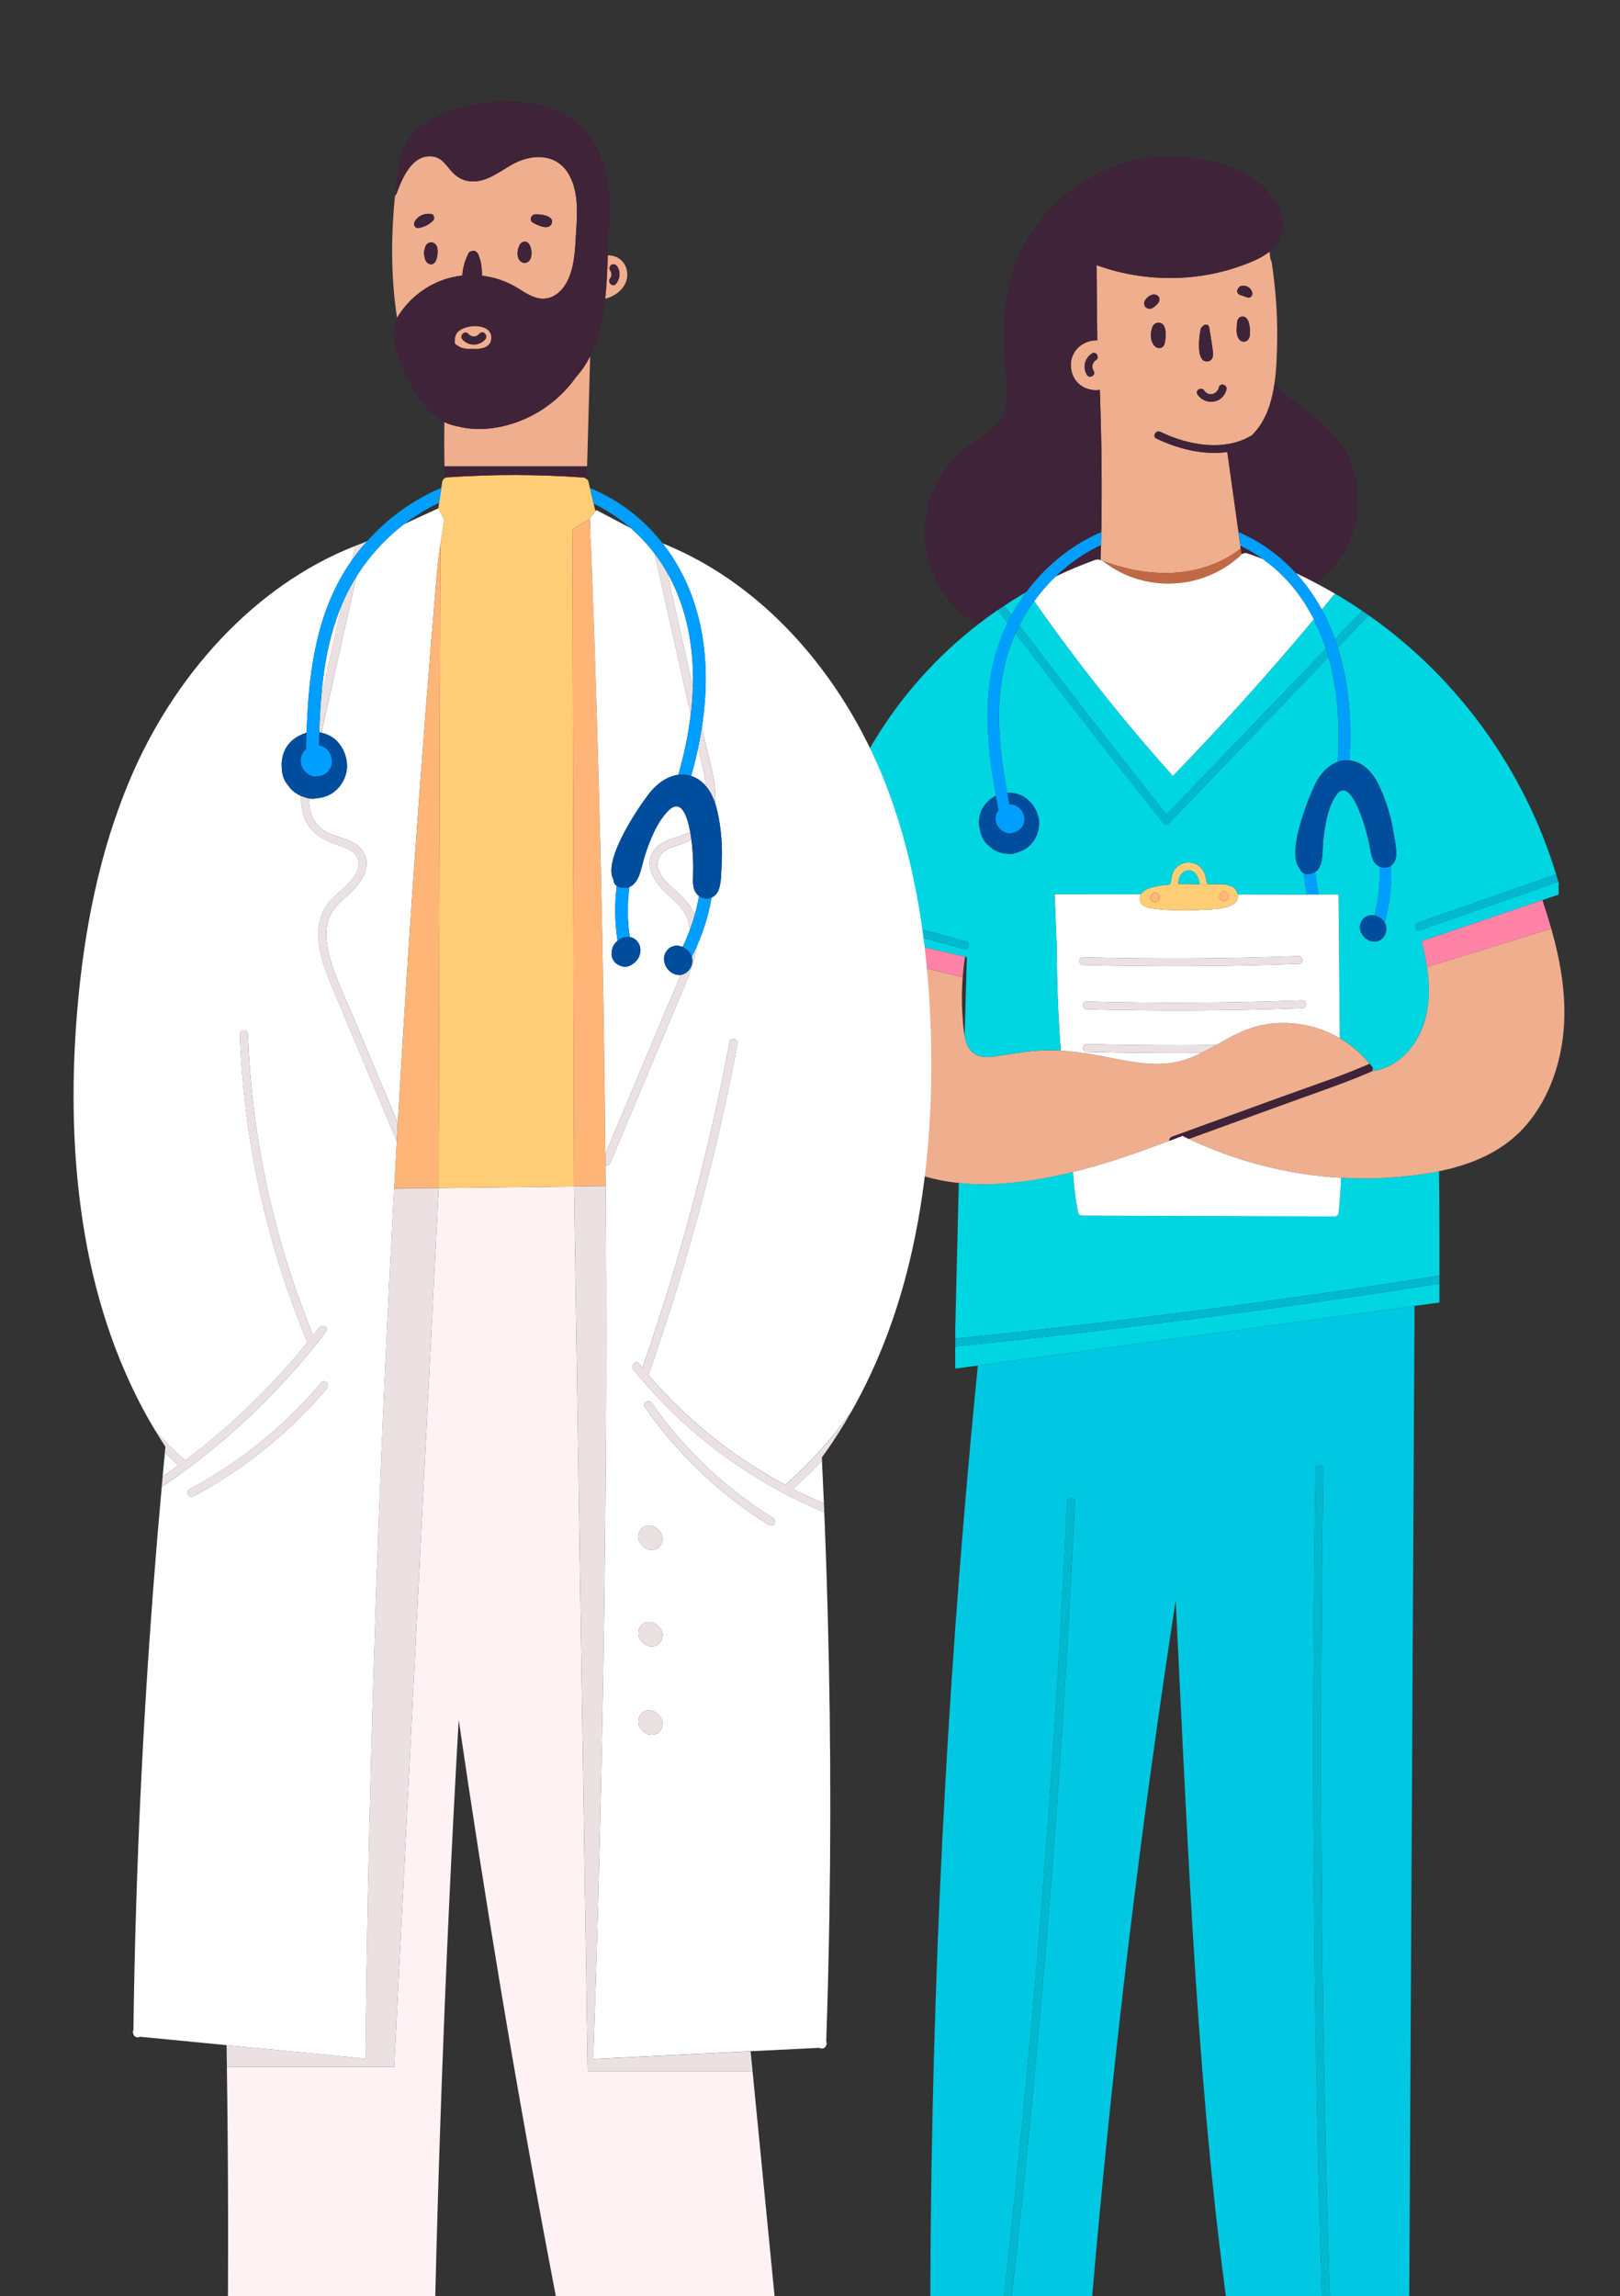 <svg width="4054" height="5746" viewBox="0 0 4054 5746" fill="none" xmlns="http://www.w3.org/2000/svg">
<rect x="0" y="0" width="4054" height="5746" fill="#333333" stroke="none"/>
<g clip-path="url(#clip0_230_1244)">
<g clip-path="url(#clip1_230_1244)">
<path d="M2641.61 1442.59C2673.64 1427.28 2706.47 1413.45 2740.12 1401.32C2740.16 1401.32 2740.25 1401.32 2740.29 1401.28C2745.13 1399.58 2749.39 1399.83 2752.91 1401.36C2753.12 1401.28 2753.28 1401.24 2753.45 1401.16C2753.78 1401.03 2754.11 1400.91 2754.44 1400.78C2754.77 1388.49 2755.02 1376.2 2755.31 1363.9C2730.19 1375.58 2706.14 1389.86 2683.66 1406.7C2668.88 1417.8 2654.85 1429.84 2641.56 1442.59H2641.61Z" fill="#3F2338"/>
<path d="M3132.28 1089.55C3118.54 1103.13 3102.19 1114.18 3083.02 1121.79C3078.84 1123.45 3074.62 1124.9 3070.36 1126.22C3070.6 1127.84 3070.81 1129.45 3071.02 1131.11C3080.37 1197.83 3089.69 1264.6 3099.04 1331.33C3125.74 1342.83 3150.91 1357.07 3174.33 1373.67H3174.42C3174.42 1373.67 3174.42 1373.67 3174.42 1373.71C3199.25 1391.3 3222.14 1411.55 3242.8 1434.15C3259.6 1442.01 3276.24 1450.33 3292.68 1458.98C3309.07 1447.43 3324.14 1433.98 3337.42 1418.62C3423.81 1319.03 3418.06 1166.17 3324.43 1072.95C3282.91 1031.6 3227.19 1002.87 3189.4 957.754C3186.59 977.374 3182.53 996.663 3176.49 1015.29C3167.26 1043.85 3152.6 1069.47 3132.2 1089.59L3132.28 1089.55Z" fill="#3F2338"/>
<path d="M3102.89 666.222C2987.65 706.787 2858.63 705.297 2744.05 663.49C2744.67 726.2 2745.3 788.952 2745.92 851.662C2709.28 850.669 2675.47 879.561 2680.18 921.285C2684.61 960.443 2718.85 980.312 2752.17 975.593C2756.72 1094.18 2757.96 1212.86 2755.93 1331.49C2755.77 1342.29 2755.56 1353.1 2755.31 1363.9C2755.02 1376.19 2754.77 1388.49 2754.44 1400.78C2754.11 1400.91 2753.78 1401.03 2753.45 1401.15C2946.92 1475.87 3065.51 1403.89 3104.84 1372.55C3104.5 1370.28 3104.21 1368.04 3103.88 1365.76C3102.27 1354.26 3100.65 1342.79 3099.04 1331.28C3089.69 1264.56 3080.37 1197.79 3071.02 1131.07C3012.07 1139.3 2947.96 1123.53 2893.98 1097.45C2882.68 1091.99 2892.57 1075.23 2903.83 1080.65C2974.7 1114.84 3064.39 1130.44 3132.28 1089.51C3152.69 1069.39 3167.34 1043.73 3176.57 1015.21C3182.57 996.621 3186.67 977.29 3189.48 957.67C3194.62 921.989 3195.53 885.356 3196.07 850.089C3197.02 785.599 3192.05 721.357 3182.57 657.612C3182.12 654.425 3181.04 651.817 3179.59 649.789C3178.68 643.083 3177.77 636.419 3176.86 629.713C3174.83 631.327 3172.76 632.9 3170.61 634.39C3150.49 648.547 3125.61 658.191 3102.93 666.18L3102.89 666.222ZM2742.4 901.293C2733 907.46 2731.14 918.719 2736.81 928.157C2743.31 938.96 2726.42 948.729 2720 938.008C2708.66 919.174 2714.42 896.408 2732.59 884.487C2743.1 877.574 2752.87 894.463 2742.44 901.293H2742.4ZM2864.71 765.648C2863.68 763.702 2863.27 761.632 2863.31 759.521C2863.1 757.493 2863.43 755.382 2864.42 753.478C2868.85 745.117 2878.33 736.631 2888.39 736.879C2894.77 737.045 2900.52 741.226 2901.39 747.724C2902.22 754.016 2898.16 758.859 2893.94 762.998C2890.09 766.765 2885.58 770.656 2880.28 772.146C2874.23 773.802 2867.65 771.236 2864.67 765.648H2864.71ZM2916.17 849.8C2915.34 856.754 2914.39 865.405 2907.64 869.296C2901.1 873.104 2893.48 870.331 2888.76 865.115C2878.87 854.187 2878.13 835.85 2882.68 822.232C2882.93 820.121 2883.59 818.01 2884.96 815.775C2888.72 809.524 2896.42 805.923 2903.54 807.993C2919.02 812.463 2917.61 837.506 2916.12 849.841L2916.17 849.8ZM3004.66 823.267C3005.12 821.114 3006.57 819.21 3008.47 817.927C3012.49 810.89 3024.57 809.607 3026.06 819.376C3029.17 839.7 3032.89 860.065 3035.46 880.472C3036.74 890.572 3034.59 902.783 3022.42 904.19C2991.09 907.791 3001.48 839.203 3004.71 823.267H3004.66ZM3069.07 974.517C3060.96 1009.74 3016.38 1016.08 2996.63 987.059C2989.56 976.669 3006.44 966.9 3013.44 977.207C3024.33 993.268 3046.14 987.059 3050.24 969.301C3053.05 957.049 3071.84 962.265 3069.03 974.475L3069.07 974.517ZM3122.92 850.462C3118.25 855.677 3110.22 856.588 3104.59 852.49C3094.11 844.915 3093.62 827.696 3095.36 814.119C3095.03 803.232 3097.88 792.387 3109.51 792.222C3125.53 791.932 3127.85 817.43 3128.14 828.938C3128.31 836.14 3128.06 844.832 3122.97 850.503L3122.92 850.462ZM3121.72 744.413L3103.06 737.873C3098.09 736.134 3094.78 731.25 3096.27 725.869C3096.72 724.255 3097.67 722.806 3098.87 721.605C3099.87 719.163 3101.85 717.094 3105.04 716.017C3116.96 711.961 3131.2 720.032 3133.69 732.409C3135.05 739.115 3129.22 747.021 3121.68 744.413H3121.72Z" fill="#EFAE8D"/>
<path d="M2365.56 4463.78C2345.15 4829.16 2333.06 5194.95 2329.3 5560.86C2327.19 5765.84 2327.72 5970.82 2330.79 6175.8C2346.06 6177.37 2361.29 6179.15 2376.53 6181.01C2379.96 6181.43 2383.44 6181.84 2386.87 6182.26C2410.76 6185.24 2434.64 6188.38 2458.53 6191.36C2459.93 6180.35 2461.34 6169.3 2462.75 6158.29C2463.53 6152.08 2464.36 6145.87 2465.11 6139.66C2481.95 6005.92 2497.97 5872.06 2513.08 5738.11C2550.05 5409.61 2581.63 5080.5 2607.83 4750.97C2634.12 4420.16 2654.89 4088.89 2670.33 3757.41C2670.91 3744.91 2690.41 3744.87 2689.83 3757.41C2681.18 3943.72 2670.83 4129.95 2658.74 4316.05C2637.3 4645.91 2610.48 4975.44 2578.23 5304.48C2550.79 5584.62 2519.37 5864.36 2484.11 6143.6C2483.36 6149.39 2482.62 6155.18 2481.91 6160.98C2480.55 6171.91 2479.14 6182.79 2477.77 6193.72C2513.04 6197.9 2548.39 6201.46 2583.95 6203.24C2590.4 6203.57 2596.86 6203.78 2603.28 6204.03C2611.02 6204.32 2618.76 6204.61 2626.5 6204.86C2650.13 6205.6 2673.81 6206.14 2697.45 6206.97C2697.61 6202.5 2697.82 6198.03 2698.27 6193.56C2718.72 5899.29 2743.97 5605.4 2774.19 5311.97C2804.94 5013.44 2840.79 4715.37 2881.77 4418.09C2900.77 4280.12 2920.97 4142.32 2942.16 4004.65C2955.66 4284.26 2968.36 4563.91 2985.34 4843.32C3003.42 5141.14 3027.22 5438.8 3066.22 5734.63C3087.66 5897.51 3113.65 6059.73 3145.57 6220.92C3168.29 6221.04 3191.06 6221.33 3213.78 6221.66C3222.52 6221.79 3231.25 6221.91 3239.94 6222.03C3268.79 6222.49 3297.6 6222.99 3326.41 6223.32C3326.04 6215.21 3325.71 6207.09 3325.38 6198.94C3324.96 6188.88 3324.51 6178.82 3324.1 6168.76C3317.64 6015.48 3311.97 5862.16 3307.21 5708.84C3296.61 5370.12 3290.11 5031.24 3287.59 4692.36C3285.1 4353.47 3286.68 4014.54 3292.26 3675.7C3292.47 3663.16 3311.97 3663.16 3311.76 3675.7C3308.61 3867.1 3306.71 4058.55 3306.13 4249.99C3305.1 4588.87 3308.12 4927.8 3315.2 5266.6C3321.45 5566.08 3330.88 5865.48 3343.43 6164.75C3343.88 6175.22 3344.34 6185.73 3344.79 6196.21C3345.21 6205.31 3345.58 6214.42 3345.99 6223.53C3367.85 6223.73 3389.7 6223.77 3411.56 6223.65C3427.08 6223.57 3442.6 6223.07 3458.13 6222.49C3461.89 6222.32 3465.7 6222.16 3469.47 6221.99C3487.68 6221.21 3505.89 6220.3 3524.11 6219.34C3526.22 5823.75 3528.33 5428.16 3530.44 5032.56C3532.59 4627.53 3534.79 4222.54 3536.94 3817.51C3537.93 3634.27 3538.88 3451.02 3539.88 3267.81L2446.98 3417.04C2412.33 3765.32 2385.05 4114.34 2365.56 4463.78Z" fill="#00C8E2"/>
<path d="M2558.36 1495.41C2561.72 1490.52 2565.19 1485.72 2568.75 1481C2563.91 1483.82 2559.07 1486.59 2554.27 1489.49C2540.32 1497.85 2526.62 1506.63 2513.08 1515.57C2519.12 1523.56 2525.21 1531.5 2531.25 1539.49C2539.53 1524.34 2548.55 1509.61 2558.36 1495.45V1495.41Z" fill="#00D5E2"/>
<path d="M2620.83 1550.29C2609.82 1534.98 2598.93 1519.58 2588.13 1504.14C2584.07 1509.73 2580.14 1515.44 2576.33 1521.19C2567.02 1535.39 2558.53 1550.09 2550.87 1565.2C2672.07 1724.23 2794.76 1882.1 2919.11 2038.69C3052.06 1900.23 3184.97 1761.73 3317.93 1623.27C3311.88 1604.85 3304.97 1586.72 3296.9 1569C3293.96 1562.55 3290.86 1556.13 3287.63 1549.8C3174.96 1684.7 3057.4 1815.42 2935 1941.58C2823.28 1816.91 2718.39 1686.27 2620.83 1550.29Z" fill="#00D5E2"/>
<path d="M3356.01 2947.14C3354.72 2976.2 3352.7 3005.18 3349.88 3034.15C3349.39 3039.41 3345.78 3043.92 3340.15 3043.88C3129.17 3043.14 2918.24 3042.39 2707.26 3041.6C2703.24 3041.6 2698.65 3038.62 2697.86 3034.44C2691.4 3000.71 2687.18 2966.76 2685.19 2932.57C2671.62 2935.89 2658 2938.99 2644.3 2941.89C2566.06 2958.24 2483.32 2968.21 2402.89 2960.39V2960.6L2399.33 2960.02L2390.52 3325.89V3349.57C2478.81 3340.59 2567.02 3331.11 2655.18 3321.09C2971.76 3285.04 3287.5 3241.86 3602.17 3192.03V3080.97C3602.17 3030.92 3601.76 2980.88 3601.01 2930.88C3589.63 2933.19 3578.21 2935.26 3566.74 2937.04C3496.91 2947.89 3426.21 2951.12 3356.01 2947.14Z" fill="#00D5E2"/>
<path d="M2390.47 3369.06V3378.46C2390.31 3379 2390.18 3379.58 2390.1 3380.16L2390.47 3390.05V3424.74L2446.98 3417.04L3539.88 3267.82L3602.13 3259.33V3211.81C3533.54 3222.66 3464.91 3233.21 3396.24 3243.43C3062.03 3293.11 2726.63 3334.91 2390.47 3369.15V3369.06Z" fill="#00D5E2"/>
<path d="M3273.39 1471.32C3284.69 1486.67 3295.16 1502.86 3304.6 1519.75C3305.67 1521.65 3306.71 1523.59 3307.74 1525.54C3318.75 1512.25 3329.68 1498.92 3340.61 1485.55C3324.84 1476.32 3308.86 1467.47 3292.72 1458.98C3276.29 1450.33 3259.65 1442.01 3242.84 1434.14C3253.64 1445.94 3263.87 1458.32 3273.39 1471.32Z" fill="white"/>
<path d="M3881.91 2323.6C3811.46 2345.41 3622 2404.11 3570.84 2419.67C3576.72 2459.78 3577.83 2500.22 3568.89 2540.33C3553.91 2607.6 3505.52 2670.39 3434.9 2679.91C3365.9 2710.08 3294 2733.97 3223.34 2759.63C3140.56 2789.72 3057.73 2819.82 2974.94 2849.87C3088.57 2903.8 3211.59 2936.34 3336.51 2945.86C3343.01 2946.36 3349.51 2946.77 3355.97 2947.14C3426.17 2951.16 3496.83 2947.89 3566.7 2937.04C3578.16 2935.26 3589.59 2933.23 3600.97 2930.88C3684.79 2913.7 3764.68 2880.38 3821.27 2813.07C3876.44 2747.42 3905.58 2663.06 3912.91 2578.29C3920.36 2492.15 3905.46 2406.55 3881.95 2323.56L3881.91 2323.6Z" fill="#EFAE8D"/>
<path d="M2644.3 2941.97C2658 2939.11 2671.62 2936.01 2685.19 2932.66C2691.61 2931.08 2698.02 2929.47 2704.4 2927.81C2779.82 2908.19 2853.45 2882.24 2926.39 2854.67C2926.14 2850.53 2928.09 2846.19 2932.97 2844.41C3025.57 2810.75 3118.2 2777.1 3210.8 2743.45C3249.67 2729.33 3288.99 2715.8 3327.98 2701.48C3333.12 2699.61 3338.21 2697.71 3343.34 2695.8C3371.74 2685.21 3399.88 2674.07 3427.58 2661.95C3406.63 2636.07 3381.22 2614.51 3352.78 2597.95C3348.72 2595.59 3344.58 2593.32 3340.4 2591.16C3333.95 2587.81 3327.36 2584.71 3320.66 2581.89C3301.08 2573.65 3280.55 2567.61 3259.35 2564.01C3224.5 2558.09 3188.78 2558.42 3154.18 2566.04C3115.35 2574.61 3080.7 2593.81 3046.47 2613.27C3045.44 2613.85 3044.36 2614.47 3043.32 2615.05C3030.99 2622.04 3018.65 2628.75 3006.11 2634.87C2978.01 2648.58 2948.95 2659.01 2916.66 2661.45C2867.32 2665.17 2818.44 2654.95 2770.34 2645.43C2738.38 2639.1 2706.47 2633.55 2674.18 2630.49C2667.68 2629.87 2661.14 2629.37 2654.56 2628.95C2646.16 2628.46 2637.71 2628.09 2629.27 2628C2580.84 2627.59 2535.43 2636.78 2487.91 2643.65C2459.6 2647.75 2431.66 2643.57 2420.11 2613.85C2417.26 2606.48 2415.27 2598.7 2413.74 2590.75C2410.47 2573.61 2409.6 2555.61 2408.48 2538.76C2406.37 2507.51 2406.66 2476.26 2409.1 2445.17L2088.1 2367.85C2065.04 2479.36 2049.64 2594.81 2081.14 2705.9C2112.4 2816.18 2188.02 2901.57 2297.34 2938.45C2331.65 2950.04 2367 2957.04 2402.85 2960.55C2483.28 2968.38 2566.02 2958.44 2644.25 2942.05L2644.3 2941.97Z" fill="#EFAE8D"/>
<path d="M3317.47 1544.21C3326.33 1562.26 3334.03 1580.68 3340.78 1599.43C3363.46 1575.79 3386.18 1552.11 3408.87 1528.48C3392.06 1517.06 3374.93 1506.04 3357.5 1495.45C3357.04 1495.16 3356.63 1494.91 3356.17 1494.62C3351.04 1491.52 3345.78 1488.54 3340.61 1485.51C3329.72 1498.88 3318.75 1512.21 3307.74 1525.5C3311.1 1531.67 3314.33 1537.92 3317.43 1544.21H3317.47Z" fill="#00D5E2"/>
<path d="M3376.95 1902.76C3377.49 1902.8 3377.99 1902.8 3378.48 1902.88C3414.79 1907.81 3438.17 1938.02 3452.58 1969.23C3470.29 2007.73 3482.42 2049.41 3488.63 2091.3C3491.32 2109.43 3498.36 2137.16 3490.62 2154.63C3488.51 2159.39 3485.2 2163.2 3481.22 2166.02C3483.33 2214.16 3477.91 2262.17 3465.2 2308.82C3476.34 2328.69 3463.01 2356.63 3438.84 2356.13C3426.58 2355.88 3414.99 2348.52 3408.91 2338.46C3402.08 2328.23 3400.67 2314.78 3408.16 2303.27C3415.61 2291.89 3428.03 2288.5 3439.79 2290.82C3449.76 2250.79 3453.99 2209.56 3452.29 2168.5C3434.41 2160.43 3431.88 2141.01 3428.78 2123.63C3425.13 2103.35 3420.21 2083.31 3414.04 2063.65C3407.13 2041.59 3374.97 1941.83 3342.56 1991.42C3321.98 2022.88 3314.62 2069.28 3311.14 2105.91C3308.86 2129.96 3312.67 2168 3291.68 2181.79C3293.13 2200.83 3296.03 2219.74 3300.17 2238.37L3349.76 2238.45L3352.95 2597.91C3381.38 2614.47 3406.8 2636.07 3427.74 2661.9C3429.81 2664.47 3431.88 2667.04 3433.87 2669.69C3436.02 2672.54 3435.48 2676.97 3433.45 2680.08C3433.95 2679.99 3434.49 2679.91 3434.99 2679.83C3505.6 2670.31 3553.99 2607.51 3568.98 2540.25C3577.92 2500.18 3576.8 2459.7 3570.92 2419.59C3567.73 2397.9 3563.18 2376.33 3558.01 2354.93L3859.84 2252.32L3876.69 2246.61L3900.78 2238.41L3900.2 2217.05C3900.99 2214.07 3900.99 2210.68 3899.91 2206.95C3899.87 2206.79 3899.79 2206.58 3899.75 2206.41C3784.26 2246.86 3668.82 2287.26 3553.33 2327.7C3541.45 2331.84 3536.4 2313.04 3548.15 2308.9C3663.48 2268.55 3778.84 2228.15 3894.16 2187.79C3814.52 1926.31 3648.24 1696.45 3425.13 1539.7C3399.35 1566.56 3373.6 1593.38 3347.81 1620.25C3376.42 1710.73 3382.75 1807.84 3376.99 1902.76H3376.95Z" fill="#00D5E2"/>
<path d="M2959.84 2841.96C2948.7 2846.23 2937.57 2850.49 2926.43 2854.67C2853.5 2882.24 2779.82 2908.15 2704.44 2927.81C2698.02 2929.47 2691.65 2931.08 2685.23 2932.66C2687.22 2966.81 2691.44 3000.79 2697.9 3034.53C2698.69 3038.71 2703.28 3041.64 2707.3 3041.69C2918.28 3042.43 3129.22 3043.18 3340.2 3043.96C3345.83 3043.96 3349.43 3039.45 3349.92 3034.24C3352.74 3005.26 3354.77 2976.24 3356.05 2947.23C3349.55 2946.85 3343.05 2946.44 3336.6 2945.94C3211.67 2936.42 3088.65 2903.89 2975.03 2849.95C2970.89 2848.01 2966.75 2846.02 2962.61 2843.99C2961.49 2843.45 2960.62 2842.75 2959.92 2842.01L2959.84 2841.96Z" fill="white"/>
<path d="M3433.74 2669.73C3431.76 2667.08 3429.69 2664.51 3427.62 2661.95C3399.93 2674.11 3371.78 2685.21 3343.38 2695.8C3338.29 2697.71 3333.16 2699.61 3328.03 2701.48C3289.03 2715.8 3249.71 2729.33 3210.84 2743.45C3118.25 2777.1 3025.61 2810.75 2933.01 2844.41C2928.13 2846.19 2926.18 2850.53 2926.43 2854.67C2937.57 2850.45 2948.74 2846.23 2959.84 2841.96C2960.54 2842.71 2961.41 2843.37 2962.53 2843.95C2966.62 2845.98 2970.8 2847.92 2974.94 2849.91C3057.73 2819.82 3140.56 2789.73 3223.34 2759.67C3294 2734.01 3365.9 2710.13 3434.9 2679.95C3434.41 2680.03 3433.87 2680.12 3433.37 2680.2C3435.4 2677.1 3435.9 2672.67 3433.79 2669.81L3433.74 2669.73Z" fill="#3F2338"/>
<path d="M2732.55 884.487C2714.37 896.409 2708.66 919.175 2719.96 938.009C2726.42 948.729 2743.27 938.961 2736.77 928.157C2731.1 918.719 2732.92 907.502 2742.36 901.293C2752.79 894.463 2743.06 877.575 2732.5 884.487H2732.55Z" fill="#3F2338"/>
<path d="M2903.54 807.993C2896.42 805.923 2888.72 809.524 2884.96 815.775C2883.63 818.01 2882.97 820.162 2882.68 822.232C2878.13 835.892 2878.87 854.187 2888.77 865.115C2893.48 870.331 2901.1 873.104 2907.64 869.296C2914.39 865.363 2915.34 856.754 2916.17 849.8C2917.66 837.506 2919.02 812.463 2903.58 807.951L2903.54 807.993Z" fill="#3F2338"/>
<path d="M3109.51 792.181C3097.92 792.388 3095.03 803.191 3095.36 814.077C3093.62 827.654 3094.12 844.874 3104.59 852.449C3110.26 856.547 3118.25 855.636 3122.92 850.421C3128.02 844.75 3128.26 836.057 3128.1 828.855C3127.81 817.347 3125.49 791.849 3109.47 792.139L3109.51 792.181Z" fill="#3F2338"/>
<path d="M3105.08 716.059C3101.9 717.136 3099.87 719.205 3098.92 721.648C3097.72 722.848 3096.72 724.297 3096.31 725.911C3094.82 731.292 3098.13 736.135 3103.1 737.915L3121.77 744.455C3129.3 747.104 3135.09 739.198 3133.77 732.451C3131.29 720.075 3117.05 712.003 3105.13 716.059H3105.08Z" fill="#3F2338"/>
<path d="M2893.94 763.042C2898.16 758.903 2902.26 754.06 2901.39 747.768C2900.52 741.27 2894.76 737.089 2888.39 736.923C2878.33 736.675 2868.85 745.161 2864.42 753.522C2863.43 755.426 2863.06 757.537 2863.3 759.565C2863.3 761.635 2863.68 763.746 2864.71 765.691C2867.65 771.238 2874.27 773.846 2880.32 772.19C2885.62 770.741 2890.13 766.809 2893.98 763.042H2893.94Z" fill="#3F2338"/>
<path d="M3022.34 904.232C3034.55 902.824 3036.66 890.613 3035.38 880.513C3032.81 860.107 3029.13 839.741 3025.98 819.417C3024.49 809.648 3012.45 810.932 3008.39 817.968C3006.49 819.252 3005.04 821.156 3004.58 823.308C3001.35 839.245 2990.96 907.833 3022.3 904.232H3022.34Z" fill="#3F2338"/>
<path d="M3050.28 969.344C3046.18 987.101 3024.37 993.31 3013.48 977.25C3006.49 966.943 2989.6 976.67 2996.68 987.101C3016.38 1016.12 3061 1009.74 3069.11 974.559C3071.93 962.348 3053.14 957.133 3050.32 969.385L3050.28 969.344Z" fill="#3F2338"/>
<path d="M3083.02 1121.8C3102.19 1114.18 3118.49 1103.09 3132.28 1089.55C3064.43 1130.49 2974.74 1114.88 2903.83 1080.69C2892.57 1075.27 2882.68 1092.08 2893.98 1097.5C2948 1123.53 3012.11 1139.3 3071.02 1131.11C3070.81 1129.49 3070.56 1127.88 3070.35 1126.22C3074.62 1124.9 3078.84 1123.49 3083.02 1121.8Z" fill="#3F2338"/>
<path d="M2554.64 2073.09C2549.22 2078.97 2541.68 2082.69 2533.82 2083.98C2531.75 2084.97 2529.35 2085.55 2526.53 2085.34C2509.15 2084.14 2494.45 2070.73 2492.01 2053.39C2490.69 2043.95 2493.58 2034.97 2499.05 2027.89C2496.65 2015.55 2494.29 2003.14 2492.05 1990.68C2491.1 1991.21 2490.11 1991.71 2489.2 1992.29C2472.68 2002.64 2459.52 2015.59 2453.23 2034.59C2448.8 2048.01 2448.47 2065.1 2452.81 2079.63C2455.46 2091.96 2460.88 2103.64 2469.91 2112.7C2474.71 2116.76 2479.51 2120.82 2484.31 2124.87C2495.2 2131.87 2507.12 2135.76 2520.08 2136.59C2532.87 2138.57 2540.03 2135.47 2550.71 2131.62C2566.35 2125.99 2578.81 2116.88 2588.04 2102.69C2598.81 2086.13 2603.61 2063.82 2598.64 2044.32C2593.51 2024.04 2582.46 2007.65 2565.4 1995.56C2553.36 1987.03 2536.55 1982.77 2520.37 1983.43C2522.19 1993.41 2524.05 2003.38 2526 2013.32C2555.59 2011.41 2576.2 2049.7 2554.68 2073.09H2554.64Z" fill="#004D9D"/>
<path d="M3376.95 1902.76C3382.71 1807.84 3376.37 1710.73 3347.77 1620.25C3345.58 1613.25 3343.22 1606.34 3340.73 1599.43C3333.99 1580.68 3326.29 1562.22 3317.43 1544.21C3314.33 1537.92 3311.1 1531.67 3307.74 1525.5C3306.71 1523.56 3305.67 1521.61 3304.6 1519.71C3295.16 1502.82 3284.69 1486.67 3273.39 1471.28C3263.83 1458.28 3253.6 1445.9 3242.84 1434.11C3222.14 1411.55 3199.25 1391.26 3174.46 1373.67C3174.46 1373.67 3174.46 1373.67 3174.42 1373.63C3150.95 1356.99 3125.78 1342.75 3099.12 1331.29C3100.74 1342.79 3102.35 1354.26 3103.97 1365.77C3105.87 1366.68 3107.73 1367.71 3109.64 1368.66C3126.98 1377.44 3143.7 1387.46 3159.56 1398.71C3161.92 1400.41 3164.23 1402.19 3166.55 1403.93C3168.33 1405.25 3170.19 1406.58 3171.93 1407.94C3179.22 1413.57 3186.3 1419.45 3193.21 1425.58C3213 1443.21 3231.13 1462.92 3247.27 1484.48C3251.61 1490.32 3255.84 1496.28 3259.93 1502.36C3270.2 1517.76 3279.39 1533.57 3287.67 1549.8C3290.9 1556.13 3294 1562.55 3296.94 1569.01C3305.01 1586.72 3311.97 1604.85 3317.97 1623.27C3320.29 1630.35 3322.48 1637.43 3324.51 1644.59C3348.43 1728.74 3353.23 1818.52 3347.56 1906.19C3356.71 1902.96 3366.6 1901.6 3377.08 1902.76H3376.95Z" fill="#009FFF"/>
<path d="M2570.45 1478.72C2569.87 1479.47 2569.34 1480.21 2568.76 1481C2569.54 1480.55 2570.33 1480.09 2571.12 1479.68C2570.91 1479.39 2570.7 1479.06 2570.49 1478.77L2570.45 1478.72Z" fill="#D7D5D2"/>
<path d="M3453.49 2169.08C3453.03 2168.91 3452.62 2168.67 3452.21 2168.5C3453.94 2209.6 3449.72 2250.79 3439.71 2290.82C3449.76 2292.8 3459.33 2298.97 3464.75 2307.99C3464.91 2308.24 3465 2308.53 3465.16 2308.78C3477.91 2262.09 3483.29 2214.11 3481.18 2165.97C3473.36 2171.44 3462.93 2172.89 3453.45 2169.08H3453.49Z" fill="#009FFF"/>
<path d="M3291.6 2181.83C3286.1 2185.47 3278.89 2187.42 3269.37 2187C3266.85 2186.88 3264.61 2186.38 3262.63 2185.59C3264.08 2203.35 3266.72 2220.94 3270.33 2238.37H3300.09C3295.95 2219.79 3293.05 2200.87 3291.6 2181.83Z" fill="#009FFF"/>
<path d="M3439.71 2290.81C3427.95 2288.5 3415.53 2291.89 3408.08 2303.27C3400.59 2314.78 3402 2328.23 3408.83 2338.46C3414.91 2348.52 3426.54 2355.88 3438.75 2356.13C3462.97 2356.63 3476.26 2328.69 3465.12 2308.82C3464.96 2308.57 3464.87 2308.28 3464.71 2308.03C3459.28 2298.97 3449.72 2292.84 3439.66 2290.86L3439.71 2290.81Z" fill="#004D9D"/>
<path d="M3291.6 2181.83C3312.59 2168.04 3308.78 2130 3311.06 2105.96C3314.53 2069.28 3321.9 2022.92 3342.47 1991.46C3374.93 1941.83 3407.05 2041.63 3413.96 2063.69C3420.13 2083.35 3425.01 2103.39 3428.69 2123.67C3431.84 2141.06 3434.37 2160.47 3452.21 2168.54C3452.62 2168.75 3453.03 2168.96 3453.49 2169.12C3462.93 2172.93 3473.4 2171.52 3481.22 2166.02C3485.2 2163.24 3488.51 2159.39 3490.62 2154.63C3498.36 2137.21 3491.32 2109.47 3488.63 2091.3C3482.42 2049.41 3470.34 2007.73 3452.58 1969.23C3438.22 1938.02 3414.79 1907.77 3378.49 1902.88C3377.95 1902.8 3377.45 1902.8 3376.95 1902.76C3366.48 1901.6 3356.63 1902.96 3347.44 1906.19C3323.64 1914.6 3304.68 1935.66 3292.97 1958.22C3277.57 1987.99 3216.85 2133.23 3252.24 2173.01C3253.52 2178.48 3256.91 2183.28 3262.63 2185.6C3264.61 2186.38 3266.85 2186.92 3269.37 2187C3278.89 2187.42 3286.05 2185.43 3291.6 2181.83Z" fill="#004D9D"/>
<path d="M3122.76 1385.22C3135.05 1389.53 3147.26 1394.08 3159.43 1398.71C3143.58 1387.46 3126.9 1377.44 3109.51 1368.66C3107.61 1367.71 3105.74 1366.68 3103.84 1365.77C3104.17 1368.04 3104.46 1370.28 3104.79 1372.55C3105.45 1377.44 3106.16 1382.28 3106.82 1387.17C3110.88 1384.14 3116.26 1382.94 3122.72 1385.22H3122.76Z" fill="#3F2338"/>
<path d="M2753.41 1401.53C2756.43 1402.11 2759.41 1403.39 2762.27 1405.58C2863.39 1483.94 3008.02 1477.11 3102.52 1391.88C3103.72 1390.02 3105.21 1388.45 3106.91 1387.16C3106.24 1382.28 3105.54 1377.39 3104.88 1372.55C3065.6 1403.89 2946.96 1475.87 2753.49 1401.15C2753.33 1401.24 2753.12 1401.28 2752.96 1401.36C2753.12 1401.44 2753.29 1401.44 2753.41 1401.53Z" fill="#C16945"/>
<path d="M3106.91 1387.16C3105.21 1388.45 3103.68 1390.02 3102.52 1391.88C3008.02 1477.11 2863.35 1483.94 2762.27 1405.58C2759.45 1403.39 2756.43 1402.11 2753.41 1401.53C2753.25 1401.44 2753.08 1401.44 2752.96 1401.36C2749.44 1399.83 2745.17 1399.58 2740.33 1401.28C2740.29 1401.28 2740.21 1401.28 2740.17 1401.32C2706.51 1413.45 2673.65 1427.27 2641.65 1442.59C2621.99 1461.51 2604.11 1482.08 2588.17 1504.14C2598.97 1519.58 2609.9 1534.98 2620.87 1550.29C2718.43 1686.27 2823.32 1816.91 2935.04 1941.58C3057.4 1815.42 3175 1684.66 3287.67 1549.8C3279.39 1533.57 3270.2 1517.76 3259.94 1502.36C3255.88 1496.28 3251.66 1490.32 3247.27 1484.48C3231.13 1462.91 3213 1443.21 3193.21 1425.58C3186.34 1419.45 3179.22 1413.57 3171.94 1407.94C3170.16 1406.58 3168.33 1405.25 3166.55 1403.93C3164.24 1402.19 3161.92 1400.41 3159.56 1398.71C3147.39 1394.04 3135.18 1389.48 3122.89 1385.22C3116.43 1382.98 3111.05 1384.14 3106.99 1387.16H3106.91Z" fill="white"/>
<path d="M2481.87 6160.98C2482.62 6155.18 2483.36 6149.39 2484.07 6143.59C2519.29 5864.32 2550.75 5584.58 2578.19 5304.47C2610.44 4975.48 2637.26 4645.95 2658.7 4316.05C2670.79 4129.95 2681.14 3943.72 2689.79 3757.41C2690.37 3744.87 2670.87 3744.91 2670.29 3757.41C2654.85 4088.93 2634.07 4420.15 2607.79 4750.97C2581.59 5080.5 2550 5409.61 2513.04 5738.11C2497.97 5872.06 2481.95 6005.92 2465.07 6139.66C2464.28 6145.87 2463.49 6152.08 2462.71 6158.29C2461.3 6169.3 2459.89 6180.35 2458.48 6191.36C2464.9 6192.15 2471.27 6192.93 2477.69 6193.68C2479.1 6182.75 2480.46 6171.87 2481.83 6160.94L2481.87 6160.98Z" fill="#00B9D1"/>
<path d="M3344.75 6196.21C3344.3 6185.74 3343.84 6175.22 3343.39 6164.75C3330.84 5865.48 3321.41 5566.08 3315.16 5266.6C3308.08 4927.8 3305.1 4588.88 3306.09 4249.99C3306.67 4058.55 3308.57 3867.1 3311.72 3675.7C3311.93 3663.16 3292.43 3663.16 3292.22 3675.7C3286.64 4014.55 3285.06 4353.47 3287.55 4692.36C3290.03 5031.24 3296.57 5370.09 3307.17 5708.85C3311.97 5862.21 3317.64 6015.49 3324.05 6168.76C3324.47 6178.82 3324.92 6188.88 3325.34 6198.94C3325.67 6207.05 3326.04 6215.17 3326.37 6223.32C3332.87 6223.4 3339.37 6223.49 3345.87 6223.53C3345.45 6214.42 3345.08 6205.31 3344.67 6196.21H3344.75Z" fill="#00B9D1"/>
<path d="M2513.04 1515.52C2507.66 1519.08 2502.28 1522.64 2496.94 1526.33C2505.09 1537.05 2513.25 1547.77 2521.4 1558.45C2524.55 1552.03 2527.82 1545.7 2531.25 1539.45C2525.21 1531.46 2519.13 1523.51 2513.08 1515.52H2513.04Z" fill="#00B9D1"/>
<path d="M2919.06 2038.69C2794.72 1882.1 2672.03 1724.23 2550.83 1565.2C2549.42 1567.93 2548.02 1570.66 2546.69 1573.43C2544.87 1577.2 2543.13 1580.97 2541.44 1584.77C2663.26 1744.51 2786.57 1903.09 2911.53 2060.34C2914.76 2064.4 2922 2063.82 2925.31 2060.34C3058.35 1921.75 3191.39 1783.17 3324.43 1644.59C3322.4 1637.43 3320.2 1630.31 3317.89 1623.27C3184.93 1761.73 3052.02 1900.23 2919.06 2038.69Z" fill="#00B9D1"/>
<path d="M2513.04 1515.53C2526.57 1506.54 2540.28 1497.81 2554.22 1489.45C2559.03 1486.59 2563.87 1483.78 2568.71 1480.96C2569.29 1480.22 2569.83 1479.43 2570.41 1478.69C2608.41 1428.48 2656.09 1385.59 2710.69 1354.05C2725.34 1345.57 2740.49 1338.07 2755.93 1331.45C2757.92 1212.82 2756.72 1094.14 2752.17 975.553C2718.84 980.272 2684.57 960.403 2680.18 921.245C2675.46 879.521 2709.24 850.629 2745.92 851.622C2745.29 788.912 2744.67 726.16 2744.05 663.45C2858.63 705.257 2987.65 706.788 3102.89 666.182C3125.57 658.193 3150.45 648.548 3170.57 634.392C3172.72 632.902 3174.79 631.329 3176.82 629.714C3196.31 614.192 3210.1 593.661 3210.8 565.017C3211.46 536.787 3200.37 513.566 3183.73 493.945C3176.4 481.693 3166.97 470.475 3155.87 461.079C3103.59 417.037 3029.58 397.748 2962.77 392.325C2827.38 381.315 2692.6 439.596 2607.5 545.273C2565.61 597.304 2536.8 658.11 2522.85 723.511C2507 797.687 2511.18 870.498 2518.42 945.253C2521.77 979.858 2524.01 1017.9 2504.14 1048.32C2486.75 1074.94 2457.03 1090.92 2431.87 1109C2379.17 1146.88 2339.89 1199.74 2322.84 1262.82C2305.12 1328.39 2314.02 1399.25 2345.48 1459.23C2367.83 1501.87 2403.68 1541.52 2448.13 1561.97C2464.07 1549.63 2480.34 1537.75 2496.98 1526.33C2502.28 1522.64 2507.7 1519.13 2513.08 1515.53H2513.04Z" fill="#3F2338"/>
<path d="M3347.77 1620.25C3373.56 1593.38 3399.31 1566.56 3425.09 1539.7C3419.71 1535.93 3414.29 1532.16 3408.87 1528.48C3386.18 1552.12 3363.46 1575.79 3340.78 1599.43C3343.26 1606.34 3345.58 1613.25 3347.81 1620.25H3347.77Z" fill="#00B9D1"/>
<path d="M2550.83 1565.2C2558.53 1550.09 2567.02 1535.35 2576.29 1521.2C2580.1 1515.4 2584.03 1509.73 2588.09 1504.14C2604.02 1482.12 2621.94 1461.51 2641.57 1442.59C2654.85 1429.84 2668.84 1417.8 2683.66 1406.7C2706.14 1389.86 2730.19 1375.58 2755.31 1363.9C2755.56 1353.1 2755.77 1342.3 2755.93 1331.49C2740.45 1338.07 2725.34 1345.61 2710.69 1354.09C2656.09 1385.63 2608.45 1428.52 2570.41 1478.73C2570.62 1479.02 2570.82 1479.35 2571.03 1479.64C2570.24 1480.09 2569.46 1480.55 2568.67 1480.96C2565.11 1485.72 2561.68 1490.52 2558.28 1495.37C2548.47 1509.56 2539.41 1524.26 2531.17 1539.41C2527.73 1545.66 2524.46 1551.99 2521.32 1558.41C2518.42 1564.37 2515.56 1570.37 2512.92 1576.46C2508.2 1587.22 2503.81 1598.15 2499.92 1609.24C2456.5 1732.14 2469.12 1864.22 2491.97 1990.55C2494.21 2003.01 2496.57 2015.43 2498.97 2027.76C2493.5 2034.84 2490.6 2043.87 2491.93 2053.26C2494.37 2070.65 2509.07 2084.02 2526.45 2085.22C2529.31 2085.42 2531.71 2084.85 2533.74 2083.85C2541.6 2082.57 2549.13 2078.84 2554.56 2072.97C2576.12 2049.58 2555.47 2011.25 2525.87 2013.19C2523.97 2003.26 2522.06 1993.28 2520.24 1983.31C2501.28 1879.04 2489.32 1771.38 2513.41 1667.4C2519.99 1638.92 2529.39 1611.18 2541.31 1584.65C2543.01 1580.84 2544.79 1577.08 2546.57 1573.31C2547.89 1570.54 2549.34 1567.81 2550.71 1565.07L2550.83 1565.2Z" fill="#009FFF"/>
<path d="M3553.29 2327.74C3668.78 2287.3 3784.22 2246.9 3899.71 2206.46C3897.93 2200.21 3896.02 2194 3894.12 2187.83C3778.8 2228.19 3663.44 2268.59 3548.11 2308.95C3536.36 2313.04 3541.41 2331.88 3553.29 2327.74Z" fill="#00B9D1"/>
<path d="M2390.47 3349.65V3369.1C2726.63 3334.91 3061.99 3293.07 3396.24 3243.39C3464.91 3233.17 3533.54 3222.61 3602.13 3211.77V3192.07C3287.46 3241.95 2971.72 3285.08 2655.14 3321.13C2566.97 3331.19 2478.77 3340.63 2390.47 3349.61V3349.65Z" fill="#00B9D1"/>
<path d="M3300.05 2238.41H3270.29L3097.39 2238.12C3100.37 2253.36 3089.98 2262.71 3073.79 2268.38C3073.17 2268.84 3072.47 2269.17 3071.56 2269.33C3071.14 2269.42 3070.73 2269.46 3070.32 2269.54C3053.51 2274.63 3031.61 2276.25 3011.87 2276.41C2989.43 2278.07 2966.96 2278.65 2944.44 2277.94C2922.67 2277.28 2900.07 2276.45 2878.63 2272.48C2868.81 2270.66 2857.43 2267.26 2853.71 2256.79C2851.51 2250.67 2851.51 2245.33 2853.29 2240.73C2853.71 2239.7 2854.2 2238.74 2854.74 2237.79L2639.12 2237.46L2644.59 2375.34C2644.71 2459.95 2648.02 2544.51 2654.65 2628.91C2661.19 2629.29 2667.73 2629.83 2674.27 2630.45C2706.55 2633.51 2738.47 2639.1 2770.42 2645.39C2818.56 2654.91 2867.45 2665.13 2916.75 2661.41C2949.03 2658.97 2978.13 2648.54 3006.2 2634.83C2910.66 2635.54 2815.13 2634.67 2719.59 2632.1C2707.05 2631.77 2707.05 2612.27 2719.59 2612.61C2827.5 2615.46 2935.46 2616.25 3043.37 2614.97C3044.4 2614.39 3045.48 2613.81 3046.52 2613.19C3080.75 2593.73 3115.43 2574.52 3154.22 2565.96C3188.78 2558.34 3224.51 2558.01 3259.4 2563.93C3280.59 2567.53 3301.12 2573.57 3320.7 2581.81C3327.41 2584.62 3333.99 2587.77 3340.45 2591.08C3344.63 2593.23 3348.77 2595.51 3352.82 2597.87L3349.64 2238.41L3300.05 2238.33V2238.41ZM2710.49 2395.33C2890.17 2400.09 3069.99 2399.14 3249.59 2392.48C3262.13 2392.02 3262.09 2411.52 3249.59 2411.97C3069.94 2418.64 2890.17 2419.59 2710.49 2414.83C2697.94 2414.5 2697.94 2395 2710.49 2395.33ZM3258.74 2522.78C3079.09 2529.45 2899.32 2530.4 2719.63 2525.6C2707.09 2525.27 2707.09 2505.77 2719.63 2506.1C2899.32 2510.86 3079.13 2509.91 3258.74 2503.25C3271.28 2502.79 3271.24 2522.29 3258.74 2522.74V2522.78Z" fill="white"/>
<path d="M3002.55 2213.29C3000.61 2203.35 2998.62 2193.54 2992.04 2185.93C2978.21 2169.99 2955.78 2179.14 2950.6 2197.48C2949.24 2202.36 2948.91 2207.41 2948.33 2212.46C2967.95 2211.96 2987.24 2212.5 3002.55 2213.25V2213.29Z" fill="#00D5E2"/>
<path d="M2853.66 2256.75C2857.43 2267.22 2868.77 2270.62 2878.58 2272.44C2900.06 2276.37 2922.62 2277.24 2944.4 2277.9C2966.91 2278.6 2989.43 2278.02 3011.83 2276.37C3031.57 2276.2 3053.51 2274.59 3070.27 2269.5C3070.69 2269.42 3071.1 2269.37 3071.51 2269.29C3072.42 2269.13 3073.13 2268.79 3073.75 2268.34C3089.93 2262.67 3100.37 2253.31 3097.34 2238.08C3097.14 2237.13 3096.93 2236.14 3096.6 2235.1C3095.89 2232.74 3094.94 2230.63 3093.83 2228.73C3085.13 2214.11 3064.81 2212.54 3049.08 2212.46C3039.85 2212.42 3030.58 2212.54 3021.3 2212.75C3017.95 2201.24 3016.01 2188.16 3013.23 2182.66C3006.03 2168.42 2991.96 2158.9 2975.86 2158.15C2961.04 2157.45 2946.84 2165.02 2938.48 2177.11C2931.77 2186.79 2931.77 2202.07 2927.84 2213.45C2894.35 2215.81 2863.72 2222.35 2854.61 2237.71C2854.04 2238.66 2853.54 2239.65 2853.17 2240.65C2851.39 2245.24 2851.39 2250.58 2853.58 2256.71L2853.66 2256.75ZM3068.16 2231.62C3071.43 2233.11 3073.38 2235.47 3074.33 2238.08C3077.43 2246.73 3069.07 2258.57 3058.19 2253.64C3051.19 2250.5 3050.07 2243.54 3052.47 2238.08C3054.92 2232.45 3061 2228.44 3068.16 2231.66V2231.62ZM2950.61 2197.52C2955.78 2179.18 2978.21 2170.03 2992.04 2185.97C2998.62 2193.58 3000.61 2203.39 3002.55 2213.33C2987.24 2212.58 2967.95 2212 2948.33 2212.54C2948.95 2207.49 2949.24 2202.44 2950.61 2197.56V2197.52ZM2895.64 2234.77C2897.37 2235.56 2898.78 2236.59 2899.82 2237.79C2907.27 2246.19 2898.08 2262.38 2885.66 2256.79C2877.05 2252.9 2877.38 2243.34 2882.06 2237.79C2885.12 2234.19 2890.01 2232.29 2895.59 2234.81L2895.64 2234.77Z" fill="#FFCD75"/>
<path d="M3058.19 2253.6C3069.07 2258.53 3077.43 2246.73 3074.33 2238.04C3073.38 2235.43 3071.43 2233.07 3068.16 2231.58C3061 2228.35 3054.92 2232.37 3052.47 2238C3050.11 2243.46 3051.19 2250.42 3058.19 2253.56V2253.6Z" fill="#FFB677"/>
<path d="M2885.66 2256.79C2898.08 2262.42 2907.27 2246.24 2899.82 2237.79C2898.78 2236.59 2897.37 2235.56 2895.64 2234.77C2890.05 2232.25 2885.16 2234.15 2882.1 2237.75C2877.38 2243.3 2877.09 2252.86 2885.7 2256.75L2885.66 2256.79Z" fill="#FFB677"/>
<path d="M3249.59 2411.97C3262.09 2411.52 3262.13 2392.02 3249.59 2392.48C3069.94 2399.14 2890.17 2400.09 2710.48 2395.33C2697.94 2395 2697.94 2414.5 2710.48 2414.83C2890.17 2419.59 3069.98 2418.64 3249.59 2411.97Z" fill="#EBE1E3"/>
<path d="M3258.7 2503.25C3079.05 2509.91 2899.28 2510.86 2719.59 2506.1C2707.05 2505.77 2707.05 2525.27 2719.59 2525.6C2899.28 2530.36 3079.09 2529.41 3258.7 2522.78C3271.2 2522.33 3271.24 2502.83 3258.7 2503.29V2503.25Z" fill="#EBE1E3"/>
<path d="M2719.59 2612.61C2707.05 2612.27 2707.05 2631.77 2719.59 2632.1C2815.09 2634.63 2910.66 2635.5 3006.2 2634.83C3018.74 2628.71 3031.07 2621.96 3043.41 2615.01C2935.5 2616.25 2827.55 2615.5 2719.63 2612.65L2719.59 2612.61Z" fill="#EBE1E3"/>
<path d="M3570.84 2419.63C3622 2404.07 3811.46 2345.41 3881.91 2323.56C3875.12 2299.59 3867.67 2275.83 3859.76 2252.36L3557.92 2354.98C3563.1 2376.34 3567.65 2397.94 3570.84 2419.63Z" fill="#FF83A7"/>
<path d="M2419.58 2395.21L2418.04 2447.2L2413.82 2590.67C2415.35 2598.61 2417.34 2606.4 2420.2 2613.76C2431.7 2643.48 2459.69 2647.66 2488 2643.57C2535.56 2636.7 2580.97 2627.51 2629.36 2627.92C2637.84 2628 2646.24 2628.38 2654.65 2628.87C2648.02 2544.47 2644.71 2459.91 2644.59 2375.3L2639.12 2237.42L2854.74 2237.75C2863.85 2222.39 2894.48 2215.85 2927.96 2213.49C2931.9 2202.15 2931.9 2186.84 2938.6 2177.15C2946.96 2165.06 2961.16 2157.49 2975.98 2158.19C2992.08 2158.98 3006.11 2168.46 3013.36 2182.7C3016.17 2188.2 3018.08 2201.28 3021.43 2212.79C3030.7 2212.54 3039.93 2212.42 3049.2 2212.5C3064.93 2212.58 3085.26 2214.16 3093.95 2228.77C3095.07 2230.67 3096.02 2232.78 3096.72 2235.14C3097.01 2236.18 3097.26 2237.17 3097.47 2238.12L3270.37 2238.37C3266.77 2220.94 3264.16 2203.35 3262.67 2185.59C3257 2183.28 3253.56 2178.47 3252.28 2173.01C3216.89 2133.23 3277.61 1987.98 3293.01 1958.22C3304.68 1935.66 3323.68 1914.59 3347.48 1906.19C3353.19 1818.56 3348.35 1728.74 3324.43 1644.59C3191.39 1783.17 3058.35 1921.76 2925.32 2060.34C2922 2063.82 2914.76 2064.4 2911.53 2060.34C2786.57 1903.09 2663.26 1744.47 2541.44 1584.77C2529.52 1611.31 2520.12 1639 2513.54 1667.52C2489.49 1771.5 2501.45 1879.12 2520.37 1983.43C2536.51 1982.77 2553.32 1986.99 2565.4 1995.56C2582.46 2007.65 2593.51 2024.04 2598.64 2044.32C2603.57 2063.82 2598.81 2086.13 2588.04 2102.68C2578.81 2116.88 2566.35 2126.03 2550.71 2131.62C2540.03 2135.47 2532.87 2138.57 2520.08 2136.58C2507.16 2135.76 2495.24 2131.87 2484.31 2124.87C2479.51 2120.81 2474.71 2116.76 2469.91 2112.7C2460.89 2103.64 2455.5 2091.96 2452.81 2079.63C2448.47 2065.1 2448.8 2048 2453.23 2034.59C2459.52 2015.55 2472.64 2002.64 2489.2 1992.29C2490.11 1991.71 2491.1 1991.21 2492.05 1990.67C2469.21 1864.3 2456.58 1732.26 2500 1609.36C2503.93 1598.27 2508.28 1587.34 2513 1576.58C2515.69 1570.49 2518.5 1564.49 2521.4 1558.53C2513.25 1547.81 2505.09 1537.13 2496.94 1526.41C2480.34 1537.83 2464.03 1549.71 2448.09 1562.05C2295.23 1680.48 2175.19 1839.47 2105.11 2023.21C2076.68 2097.76 2057.3 2175.12 2046.17 2253.98C2170.02 2288 2293.86 2322.07 2417.71 2356.09C2428.27 2358.99 2425.66 2373.73 2416.76 2375.17C2415.48 2375.38 2414.07 2375.3 2412.54 2374.88C2408.32 2373.73 2404.14 2372.57 2399.91 2371.41C2281.12 2338.75 2162.36 2306.13 2043.56 2273.47C2043.19 2276.62 2042.77 2279.76 2042.4 2282.91C2037.27 2293.01 2039.71 2306.96 2053.87 2310.23C2062.89 2312.34 2071.92 2314.41 2080.9 2316.52C2086.65 2317.84 2092.45 2319.21 2098.2 2320.54C2203.75 2345.08 2309.3 2369.67 2414.9 2394.22C2416.43 2394.59 2417.96 2394.92 2419.49 2395.29L2419.58 2395.21Z" fill="#00D5E2"/>
<path d="M2414.98 2394.13C2309.43 2369.59 2203.83 2345 2098.28 2320.45C2094.81 2336.14 2091.37 2351.91 2088.1 2367.72L2409.1 2445.05C2410.43 2428.03 2412.37 2411.02 2414.98 2394.13Z" fill="#FF83A7"/>
<path d="M2412.58 2374.8C2414.11 2375.22 2415.52 2375.3 2416.8 2375.09C2425.7 2373.64 2428.35 2358.95 2417.75 2356.01C2293.9 2321.98 2170.05 2287.92 2046.21 2253.89C2045.3 2260.39 2044.43 2266.89 2043.64 2273.39C2162.44 2306.05 2281.2 2338.67 2399.99 2371.32C2404.22 2372.48 2408.4 2373.64 2412.62 2374.8H2412.58Z" fill="#00B9D1"/>
</g>
<g clip-path="url(#clip2_230_1244)">
<path d="M1515.38 2967.79C1515.38 2967.79 1515.38 2967.5 1515.38 2967.33C1495.49 2967.71 1475.6 2968.34 1455.8 2968.67L1515.38 2967.75V2967.79Z" fill="#FFF2F4"/>
<path d="M1436.58 2969.01C1323.62 2970.35 1210.62 2971.69 1097.66 2973.03L986.378 5172.05H567.733C571.258 5417.22 571.761 5662.49 569.16 5907.67C568.362 5982.23 567.229 6056.84 565.887 6131.4C605.624 6143.03 647.963 6143.99 689.168 6148.56C691.518 6148.82 693.826 6149.07 696.176 6149.36C698.945 6149.7 701.715 6150.07 704.484 6150.45C756.39 6157.63 807.876 6167.36 859.572 6175.63C881.644 6179.15 903.799 6182.22 925.997 6185.11C940.641 6187 955.285 6188.8 969.93 6190.57C986.672 6192.58 1003.37 6194.6 1020.12 6196.69C1039.33 6199.09 1059.39 6200.47 1079.41 6202.44C1080.12 6200.39 1080.58 6198.12 1080.58 6195.56C1084.82 5899.36 1091.95 5603.2 1102.11 5307.16C1112.3 5009.78 1125.48 4712.49 1141.63 4415.36C1143.65 4378.02 1145.75 4340.63 1147.89 4303.28C1179.82 4522.32 1213.93 4741.06 1250.27 4959.43C1295.67 5232.26 1344.52 5504.55 1396.8 5776.2C1424.16 5918.45 1452.52 6060.53 1481.77 6202.4C1496.54 6201.43 1511.23 6199.59 1526.04 6197.91C1547.27 6195.48 1568.63 6193.97 1589.95 6192.37C1595.28 6191.99 1600.65 6191.57 1605.98 6191.15C1611.85 6190.69 1617.72 6190.23 1623.6 6189.77C1674.92 6185.7 1726.19 6181.5 1777.39 6176.3C1803.02 6173.7 1828.66 6171.26 1854.3 6168.87C1862.74 6168.08 1871.21 6167.28 1879.65 6166.48C1902.18 6164.38 1924.75 6162.24 1947.29 6159.94C1957.69 6158.89 1968.1 6157.59 1978.51 6156.16C1946.74 5831.8 1915.02 5507.44 1883.25 5183.08H1470.82L1436.54 2968.96L1436.58 2969.01Z" fill="#FFF2F4"/>
<path d="M1476.7 891.85C1467.17 910.565 1455.42 928.147 1440.99 944.134C1438.22 948.078 1435.32 951.939 1432.34 955.757C1431.46 956.89 1430.58 958.023 1429.7 959.114C1428.52 960.583 1427.31 962.051 1426.09 963.52C1425.17 964.611 1424.24 965.702 1423.32 966.793C1422.06 968.22 1420.85 969.688 1419.59 971.073C1418.62 972.164 1417.61 973.213 1416.65 974.304C1414.43 976.738 1412.12 979.13 1409.81 981.521C1408.76 982.612 1407.71 983.703 1406.62 984.752C1405.32 986.053 1403.98 987.312 1402.63 988.571C1401.54 989.62 1400.41 990.669 1399.28 991.718C1397.93 992.935 1396.59 994.194 1395.25 995.41C1394.03 996.501 1392.86 997.55 1391.64 998.599C1390.34 999.732 1389 1000.91 1387.65 1002.04C1385.35 1003.97 1383 1005.9 1380.6 1007.75C1379.3 1008.75 1378 1009.76 1376.7 1010.77C1375.32 1011.82 1373.93 1012.91 1372.51 1013.92C1371.16 1014.92 1369.78 1015.89 1368.39 1016.89C1366.97 1017.9 1365.5 1018.95 1364.07 1019.92C1362.73 1020.84 1361.43 1021.76 1360.09 1022.64C1358.24 1023.86 1356.39 1025.08 1354.55 1026.25C1352.87 1027.3 1351.19 1028.39 1349.47 1029.4C1347.5 1030.62 1345.48 1031.83 1343.47 1032.97C1342.17 1033.72 1340.91 1034.43 1339.61 1035.15C1337.89 1036.11 1336.17 1037.08 1334.45 1038C1333.15 1038.71 1331.85 1039.39 1330.54 1040.06C1328.61 1041.06 1326.68 1042.03 1324.75 1042.95C1323.66 1043.5 1322.53 1044.04 1321.44 1044.59C1318.5 1045.97 1315.56 1047.36 1312.59 1048.66C1311.54 1049.12 1310.49 1049.54 1309.44 1050C1307.34 1050.92 1305.2 1051.81 1303.06 1052.65C1301.84 1053.15 1300.58 1053.61 1299.37 1054.07C1297.31 1054.87 1295.21 1055.62 1293.12 1056.38C1291.98 1056.8 1290.81 1057.22 1289.67 1057.64C1286.78 1058.65 1283.84 1059.61 1280.9 1060.53C1280.4 1060.7 1279.9 1060.83 1279.39 1061C1276.37 1061.92 1273.35 1062.8 1270.33 1063.6C1269.24 1063.89 1268.15 1064.18 1267.06 1064.44C1264.79 1065.02 1262.53 1065.61 1260.22 1066.11C1259.09 1066.37 1257.91 1066.66 1256.78 1066.91C1254.26 1067.46 1251.78 1067.96 1249.27 1068.46C1248.43 1068.63 1247.59 1068.8 1246.75 1068.97C1243.43 1069.6 1240.08 1070.14 1236.76 1070.6C1235.96 1070.73 1235.13 1070.81 1234.33 1070.94C1231.77 1071.32 1229.17 1071.61 1226.57 1071.91C1225.43 1072.03 1224.3 1072.16 1223.17 1072.24C1220.73 1072.49 1218.34 1072.66 1215.91 1072.83C1214.86 1072.91 1213.81 1073 1212.76 1073.04C1209.36 1073.25 1205.96 1073.37 1202.56 1073.46C1199 1073.54 1195.43 1073.46 1191.91 1073.37C1191.15 1073.37 1190.35 1073.33 1189.6 1073.29C1186.16 1073.16 1182.76 1072.95 1179.36 1072.66C1178.77 1072.62 1178.14 1072.53 1177.55 1072.49C1174.53 1072.2 1171.55 1071.86 1168.53 1071.44C1167.86 1071.36 1167.19 1071.28 1166.52 1071.15C1163.25 1070.65 1160.02 1070.06 1156.78 1069.43C1155.94 1069.26 1155.11 1069.09 1154.31 1068.93C1151.25 1068.25 1148.22 1067.58 1145.2 1066.79C1144.91 1066.7 1144.57 1066.62 1144.28 1066.58C1143.61 1066.45 1142.94 1066.37 1142.31 1066.24C1131.4 1064.1 1121.41 1060.62 1112.14 1056.09C1111.47 1093.01 1111.51 1129.98 1112.31 1166.95H1469.18C1471.74 1075.22 1474.26 983.493 1476.82 891.725L1476.7 891.85Z" fill="#EFAE8D"/>
<path d="M1156.91 689.556C1157.92 669.667 1164.5 649.19 1172.56 633.664C1174.49 629.971 1177.55 628.545 1180.66 628.629C1181.04 628.461 1181.37 628.335 1181.75 628.209C1181.75 628.209 1181.83 628.209 1181.88 628.209C1182.21 628.083 1182.59 627.999 1182.92 627.915C1183.01 627.915 1183.09 627.915 1183.18 627.873C1183.51 627.789 1183.81 627.747 1184.14 627.706C1184.27 627.706 1184.39 627.706 1184.52 627.664C1184.81 627.664 1185.06 627.622 1185.36 627.58C1185.53 627.58 1185.69 627.58 1185.9 627.58C1186.16 627.58 1186.41 627.58 1186.62 627.58C1186.83 627.58 1187.04 627.664 1187.25 627.706C1187.46 627.706 1187.67 627.789 1187.83 627.831C1188.09 627.915 1188.34 627.999 1188.59 628.083C1188.76 628.125 1188.88 628.167 1189.05 628.251C1189.43 628.419 1189.85 628.671 1190.18 628.922C1190.85 629.384 1191.44 629.888 1192.03 630.391C1192.2 630.517 1192.32 630.685 1192.45 630.811C1192.87 631.188 1193.25 631.566 1193.62 631.986C1193.75 632.153 1193.88 632.321 1194 632.447C1194.34 632.867 1194.72 633.286 1195.01 633.706C1195.09 633.832 1195.18 634 1195.3 634.126C1195.64 634.587 1195.93 635.049 1196.23 635.552C1196.31 635.678 1196.35 635.804 1196.44 635.93C1196.73 636.475 1197.02 636.979 1197.27 637.524C1197.32 637.608 1197.36 637.734 1197.4 637.818C1197.65 638.406 1197.9 638.993 1198.11 639.581C1198.11 639.664 1198.16 639.706 1198.2 639.79C1198.41 640.42 1198.66 641.091 1198.83 641.721C1198.83 641.721 1198.83 641.804 1198.83 641.846C1199.04 642.56 1199.21 643.231 1199.37 643.944C1204.87 656.575 1206.09 676.045 1205.96 689.85C1232.44 692.997 1258.33 700.844 1281.95 713.222C1302.93 724.216 1322.57 740.581 1346.03 746.036C1370.78 751.784 1393.32 740.203 1408.63 721.027C1438.72 683.304 1438.84 623.216 1441.95 577.184C1445.1 530.104 1447.57 475.009 1421.68 433.384C1391.81 385.338 1335.58 384.625 1289 407.788C1252.66 425.873 1220.23 457.595 1176.59 453.651C1159.76 452.14 1145.66 444.587 1133.83 432.796C1119.02 418.026 1108.7 396.5 1086.25 392.22C1032.75 381.982 1006.81 445.007 992.421 484.241C991.582 486.507 990.197 488.185 988.561 489.318C978.322 591.116 977.987 694.088 993.596 795.172C1028.34 737.35 1087.97 697.025 1156.87 689.556H1156.91ZM1330.29 541.727C1331.89 538.874 1334.78 536.65 1338.73 536.398C1350.64 535.601 1387.78 538.874 1380.64 559.015C1374.01 577.73 1343.38 563.379 1332.77 556.498C1327.02 552.763 1327.19 546.091 1330.25 541.727H1330.29ZM1298.57 617.131C1300.08 612.516 1302.64 608.655 1306.88 606.389C1323.45 597.536 1330.71 622.418 1330.29 634.084C1330 641.133 1328.36 649.022 1322.91 653.973C1317.45 658.925 1309.19 659.134 1303.52 654.519C1292.74 645.749 1293.74 628.964 1298.61 617.131H1298.57ZM1094.3 619.901C1097.58 632.069 1093.3 670.086 1072.4 659.722C1064.38 655.736 1062.33 644.658 1061.36 636.685C1060.73 631.272 1061.28 625.985 1063.25 621.244C1064.89 613.858 1069.25 607.354 1077.69 606.557C1086.2 605.76 1092.25 612.222 1094.3 619.943V619.901ZM1036.31 559.477C1036.4 558.05 1036.77 556.665 1037.45 555.407C1045.54 540.007 1062.37 532.874 1079.15 535.433C1086.92 536.608 1088.43 547.35 1083.6 552.218C1076.34 559.519 1067.49 565.016 1057.75 568.079C1054.06 569.38 1050.2 570.261 1046.13 570.513C1041.85 570.806 1038.75 568.247 1037.28 564.89C1036.31 563.337 1035.93 561.491 1036.35 559.477H1036.31Z" fill="#EFAE8D"/>
<path d="M1565.95 706.674C1576.14 681.371 1565.4 650.614 1538.42 641.676C1532.46 639.704 1526.67 638.949 1521.05 639.116C1519.75 674.993 1518.36 711.583 1514.54 747.376C1536.53 742.592 1557.72 727.067 1565.95 706.674ZM1526.67 676.336C1523.48 671.888 1525.91 665.132 1530.28 662.573C1535.27 659.635 1540.85 661.775 1544.04 666.181C1553.82 679.777 1551.72 697.904 1541.31 710.366C1533.01 720.311 1518.86 706.044 1527.09 696.142C1532 690.225 1530.87 682.168 1526.67 676.336Z" fill="#EFAE8D"/>
<path d="M1144.19 1066.7C1144.49 1066.79 1144.82 1066.87 1145.12 1066.91C1148.14 1067.71 1151.16 1068.42 1154.22 1069.05C1155.06 1069.22 1155.86 1069.43 1156.7 1069.55C1159.93 1070.18 1163.16 1070.77 1166.43 1071.27C1167.1 1071.36 1167.78 1071.44 1168.45 1071.57C1171.43 1071.99 1174.45 1072.37 1177.47 1072.62C1178.06 1072.66 1178.69 1072.74 1179.27 1072.79C1182.67 1073.08 1186.07 1073.29 1189.51 1073.41C1190.27 1073.41 1191.06 1073.46 1191.82 1073.5C1195.34 1073.58 1198.91 1073.67 1202.48 1073.58C1205.88 1073.5 1209.28 1073.37 1212.67 1073.16C1213.72 1073.12 1214.77 1073.04 1215.82 1072.95C1218.26 1072.79 1220.65 1072.58 1223.08 1072.37C1224.21 1072.24 1225.35 1072.16 1226.48 1072.03C1229.08 1071.74 1231.64 1071.4 1234.24 1071.07C1235.04 1070.94 1235.88 1070.86 1236.68 1070.73C1240.03 1070.23 1243.35 1069.68 1246.66 1069.09C1247.5 1068.93 1248.34 1068.76 1249.18 1068.59C1251.7 1068.09 1254.22 1067.58 1256.69 1067.04C1257.87 1066.79 1259 1066.53 1260.13 1066.24C1262.4 1065.69 1264.71 1065.15 1266.97 1064.56C1268.06 1064.27 1269.15 1064.02 1270.24 1063.72C1273.27 1062.88 1276.29 1062.04 1279.31 1061.12C1279.81 1060.95 1280.32 1060.83 1280.82 1060.66C1283.76 1059.74 1286.65 1058.77 1289.59 1057.76C1290.76 1057.34 1291.9 1056.92 1293.03 1056.5C1295.13 1055.75 1297.18 1054.99 1299.28 1054.2C1300.5 1053.74 1301.76 1053.23 1302.97 1052.77C1305.11 1051.93 1307.21 1051.01 1309.35 1050.13C1310.4 1049.66 1311.45 1049.25 1312.5 1048.78C1315.48 1047.48 1318.42 1046.14 1321.35 1044.71C1322.49 1044.17 1323.58 1043.62 1324.67 1043.08C1326.6 1042.11 1328.53 1041.15 1330.46 1040.18C1331.76 1039.51 1333.06 1038.8 1334.36 1038.13C1336.08 1037.2 1337.8 1036.24 1339.52 1035.27C1340.82 1034.56 1342.12 1033.85 1343.38 1033.09C1345.4 1031.92 1347.37 1030.7 1349.38 1029.52C1351.1 1028.47 1352.78 1027.43 1354.46 1026.38C1356.31 1025.2 1358.2 1023.98 1360 1022.77C1361.34 1021.89 1362.69 1020.96 1363.99 1020.04C1365.45 1019.03 1366.88 1018.03 1368.31 1017.02C1369.69 1016.05 1371.04 1015.05 1372.42 1014.04C1373.85 1012.99 1375.23 1011.94 1376.62 1010.89C1377.92 1009.89 1379.22 1008.92 1380.52 1007.87C1382.91 1005.98 1385.22 1004.1 1387.57 1002.17C1388.91 1001.03 1390.21 999.899 1391.55 998.724C1392.77 997.675 1393.99 996.626 1395.16 995.535C1396.51 994.318 1397.85 993.101 1399.19 991.843C1400.32 990.794 1401.42 989.745 1402.55 988.696C1403.89 987.437 1405.23 986.136 1406.53 984.877C1407.63 983.828 1408.67 982.737 1409.72 981.646C1412.03 979.296 1414.34 976.863 1416.56 974.429C1417.57 973.338 1418.54 972.289 1419.5 971.198C1420.76 969.771 1422.02 968.344 1423.23 966.918C1424.16 965.827 1425.08 964.736 1426 963.645C1427.22 962.176 1428.44 960.708 1429.61 959.239C1430.49 958.148 1431.38 957.015 1432.26 955.882C1435.24 952.064 1438.13 948.203 1440.9 944.259C1455.34 928.272 1467.08 910.69 1476.61 891.975C1498.68 848.588 1509.05 798.906 1514.5 747.503C1518.28 711.711 1519.7 675.121 1521 639.244C1522.18 606.682 1523.27 574.666 1525.96 544.454C1526 536.355 1525.91 528.299 1525.87 520.326C1525.87 511.305 1525.7 502.199 1526.33 493.177C1526.33 493.051 1526.33 492.884 1526.38 492.758C1525.91 486.967 1525.33 481.218 1524.53 475.512C1521.34 438.166 1511.35 401.409 1491.84 366.455C1443.88 280.225 1355.97 251.482 1265.96 254.335C1213.6 251.691 1158.5 264.909 1110.71 283.204C1061.99 301.835 1016.59 336.998 1004.76 387.939C1002.53 390.289 1000.9 393.478 1000.23 397.758C995.526 428.096 991.624 458.685 988.56 489.317C990.197 488.184 991.582 486.548 992.421 484.24C1006.81 445.006 1032.7 381.981 1086.25 392.219C1108.69 396.499 1119.02 418.067 1133.83 432.795C1145.66 444.586 1159.76 452.139 1176.59 453.65C1220.19 457.594 1252.66 425.872 1289 407.787C1335.54 384.624 1391.76 385.337 1421.68 433.383C1447.57 475.05 1445.1 530.145 1441.95 577.183C1438.84 623.173 1438.72 683.261 1408.63 721.026C1393.32 740.244 1370.78 751.825 1346.03 746.035C1322.57 740.58 1302.93 724.215 1281.95 713.221C1258.37 700.843 1232.44 692.996 1205.96 689.849C1205.92 695.681 1205.62 700.507 1205.33 703.402C1204.07 715.109 1201.22 731.978 1189.22 737.852C1178.6 743.055 1168.57 736.761 1163.71 727.194C1158.04 715.991 1156.24 702.899 1156.91 689.555C1088.01 697.024 1028.38 737.307 993.638 795.171C993.722 795.717 993.806 796.304 993.931 796.85C987.721 809.228 984.322 823.243 985.245 839.65C987.931 888.493 1013.23 939.937 1038.16 981.101C1057.17 1012.4 1080.16 1040.69 1112.09 1056.25C1121.37 1060.78 1131.35 1064.27 1142.26 1066.41C1142.94 1066.53 1143.61 1066.62 1144.24 1066.74L1144.19 1066.7ZM1138.57 852.406C1137.48 845.105 1140.12 837.09 1145.37 831.216C1163.08 811.284 1227.99 807.382 1229.29 843.636C1230.21 869.232 1204.91 874.687 1180.49 872.631C1168.28 873.47 1155.27 871.876 1146.59 865.582C1146.04 865.204 1145.58 864.784 1145.08 864.323C1144.36 864.029 1143.69 863.694 1143.06 863.4C1138.07 860.966 1137.14 856.392 1138.53 852.406H1138.57Z" fill="#3F2338"/>
<path d="M1063.21 621.244C1061.28 626.028 1060.69 631.273 1061.32 636.686C1062.29 644.7 1064.34 655.736 1072.36 659.723C1093.21 670.087 1097.53 632.112 1094.26 619.901C1092.21 612.181 1086.12 605.719 1077.64 606.516C1069.25 607.313 1064.89 613.817 1063.21 621.202V621.244Z" fill="#3F2338"/>
<path d="M1046.09 570.555C1050.16 570.261 1054.06 569.422 1057.71 568.121C1067.45 565.058 1076.3 559.561 1083.56 552.26C1088.39 547.392 1086.88 536.65 1079.11 535.475C1062.33 532.915 1045.5 540.049 1037.41 555.449C1036.73 556.707 1036.4 558.092 1036.27 559.519C1035.85 561.575 1036.27 563.379 1037.2 564.932C1038.66 568.331 1041.77 570.848 1046.05 570.555H1046.09Z" fill="#3F2338"/>
<path d="M1303.48 654.518C1309.19 659.134 1317.45 658.924 1322.87 653.972C1328.32 649.021 1329.96 641.132 1330.25 634.083C1330.71 622.376 1323.45 597.535 1306.84 606.389C1302.6 608.654 1300.04 612.515 1298.53 617.131C1293.66 628.964 1292.65 645.748 1303.44 654.518H1303.48Z" fill="#3F2338"/>
<path d="M1332.77 556.498C1343.34 563.379 1374.01 577.73 1380.64 559.015C1387.78 538.874 1350.64 535.601 1338.72 536.398C1334.78 536.65 1331.89 538.874 1330.29 541.727C1327.23 546.091 1327.02 552.763 1332.81 556.498H1332.77Z" fill="#3F2338"/>
<path d="M1541.31 710.369C1551.72 697.906 1553.78 679.779 1544.04 666.184C1540.89 661.778 1535.27 659.638 1530.28 662.575C1525.91 665.135 1523.48 671.89 1526.67 676.338C1530.87 682.171 1532 690.269 1527.09 696.144C1518.86 706.005 1533.01 720.313 1541.31 710.369Z" fill="#3F2338"/>
<path d="M1199.41 643.986C1199.25 643.273 1199.08 642.559 1198.87 641.888C1198.87 641.888 1198.87 641.804 1198.87 641.762C1198.66 641.091 1198.45 640.461 1198.24 639.832C1198.24 639.748 1198.2 639.706 1198.16 639.622C1197.95 639.035 1197.69 638.447 1197.44 637.86C1197.4 637.776 1197.36 637.65 1197.32 637.566C1197.06 637.02 1196.77 636.475 1196.48 635.971C1196.39 635.845 1196.35 635.72 1196.27 635.594C1195.97 635.09 1195.68 634.629 1195.34 634.167C1195.26 634.041 1195.18 633.873 1195.05 633.747C1194.71 633.286 1194.38 632.908 1194.04 632.489C1193.92 632.321 1193.79 632.153 1193.67 632.027C1193.29 631.607 1192.91 631.23 1192.49 630.852C1192.32 630.726 1192.2 630.558 1192.07 630.432C1191.48 629.929 1190.9 629.425 1190.22 628.964C1189.85 628.712 1189.47 628.502 1189.09 628.292C1188.92 628.209 1188.8 628.167 1188.63 628.125C1188.38 628.041 1188.13 627.915 1187.88 627.873C1187.67 627.831 1187.46 627.789 1187.29 627.747C1187.08 627.747 1186.87 627.663 1186.66 627.621C1186.41 627.621 1186.2 627.621 1185.94 627.621C1185.78 627.621 1185.61 627.621 1185.4 627.621C1185.11 627.621 1184.85 627.621 1184.56 627.705C1184.43 627.705 1184.31 627.705 1184.18 627.747C1183.85 627.789 1183.55 627.873 1183.22 627.915C1183.13 627.915 1183.05 627.915 1182.97 627.957C1182.63 628.041 1182.25 628.125 1181.92 628.251C1181.92 628.251 1181.83 628.251 1181.79 628.251C1181.41 628.376 1181.04 628.502 1180.7 628.67C1177.59 628.586 1174.49 630.013 1172.6 633.705C1164.59 649.231 1157.96 669.708 1156.95 689.598C1156.28 702.941 1158.08 716.075 1163.75 727.237C1168.61 736.804 1178.64 743.098 1189.26 737.895C1201.26 732.02 1204.11 715.194 1205.37 703.445C1205.67 700.549 1205.96 695.724 1206 689.891C1206.13 676.086 1204.91 656.616 1199.41 643.986Z" fill="#3F2338"/>
<path d="M1145.12 864.367C1145.62 864.786 1146.08 865.206 1146.63 865.625C1155.31 871.919 1168.28 873.514 1180.53 872.675C1204.95 874.731 1230.26 869.234 1229.33 843.68C1228.03 807.425 1163.12 811.328 1145.41 831.259C1140.16 837.176 1137.52 845.148 1138.61 852.45C1137.19 856.436 1138.15 861.01 1143.14 863.443C1143.77 863.737 1144.44 864.073 1145.16 864.367H1145.12ZM1171.68 835.371C1180.07 844.687 1191.9 844.309 1200 834.91C1208.48 825.091 1222.62 839.358 1214.23 849.135C1199.29 866.465 1172.68 866.548 1157.45 849.596C1148.81 839.987 1162.99 825.762 1171.68 835.371Z" fill="#EFAE8D"/>
<path d="M1214.23 849.09C1222.62 839.313 1208.48 825.047 1200 834.866C1191.91 844.265 1180.07 844.642 1171.68 835.327C1162.99 825.676 1148.81 839.943 1157.46 849.552C1172.69 866.462 1199.29 866.42 1214.23 849.09Z" fill="#3F2338"/>
<path d="M1096.82 1272.02L1111.59 1300.42C1111.59 1300.42 1106.26 1333.66 1101.82 1363.66L1097.66 2973.03C1210.62 2971.69 1323.62 2970.35 1436.58 2969.01L1432.34 1324.68C1432.34 1324.68 1454 1311.12 1476.19 1297.78L1490.04 1279.19C1488.53 1272.81 1487.02 1266.48 1485.51 1260.1C1482.45 1247.13 1479.38 1234.17 1476.32 1221.16C1475.65 1218.39 1475.02 1215.58 1474.35 1212.81C1473.72 1210.21 1473.13 1207.61 1472.5 1205.01C1471.79 1202.07 1470.19 1200.18 1468.18 1199.05C1467.88 1198.88 1467.63 1198.67 1467.3 1198.54C1465.7 1196.53 1463.27 1195.1 1460.04 1194.85C1430.25 1192.71 1400.41 1191.16 1370.58 1190.11C1316.28 1188.22 1261.98 1188.14 1207.68 1189.9C1177.85 1190.86 1147.97 1192.33 1118.18 1194.39C1116.08 1194.51 1114.32 1195.23 1112.89 1196.24C1111.55 1197.16 1110.54 1198.42 1109.79 1199.8C1108.24 1200.98 1107.1 1202.78 1106.73 1205.42C1106.6 1206.18 1106.52 1206.89 1106.39 1207.65C1105.76 1211.93 1105.09 1216.25 1104.46 1220.53C1102.61 1232.99 1100.73 1245.46 1098.88 1257.92C1098.17 1262.58 1097.49 1267.28 1096.78 1271.93L1096.82 1272.02Z" fill="#FFCD75"/>
<path d="M412.645 3634.72C410.715 3654.78 408.827 3674.79 406.98 3694.85C420.408 3685.58 433.668 3676.13 446.843 3666.48C435.136 3656.24 423.723 3645.63 412.645 3634.72Z" fill="white"/>
<path d="M918.611 1354.14L910.848 1357.7C910.303 1360.09 909.757 1362.49 909.254 1364.88C912.317 1361.23 915.464 1357.66 918.653 1354.09L918.611 1354.14Z" fill="white"/>
<path d="M804.184 1833.37C819.667 1837.02 834.312 1844.79 844.131 1855.44C859.53 1872.23 867.545 1892.2 868.384 1914.94C869.182 1936.81 859.027 1959.51 843.753 1974.7C830.661 1987.75 815.345 1994.59 797.386 1997.02C788.239 1998.24 781.273 1999.5 772.881 1997.94C772.923 2025.43 779.762 2051.44 800.995 2071.08C830.703 2098.57 880.553 2093.41 905.772 2127.31C935.858 2167.8 900.778 2212.78 870.314 2239.89C848.956 2258.9 828.563 2277.07 820.591 2305.73C813.289 2331.91 816.52 2359.9 822.815 2385.92C836.284 2441.51 862.929 2494.34 884.917 2546.88C899.226 2580.99 913.492 2615.11 927.801 2649.22C939.173 2676.37 950.544 2703.48 961.915 2730.63C973.119 2757.36 984.323 2784.13 995.526 2810.86C1008.16 2591.48 1022.09 2372.15 1037.53 2152.95C1055.03 1904.62 1074.46 1656.46 1095.56 1408.43C1095.77 1408.35 1095.94 1408.31 1095.94 1408.31C1096.32 1401.8 1098.88 1383.42 1101.81 1363.66C1106.26 1333.66 1111.59 1300.43 1111.59 1300.43L1096.82 1272.02L1011.81 1311.21C964.265 1347.51 923.437 1392.32 891.715 1443.13C871.531 1533.27 851.306 1623.4 831.123 1713.53C822.185 1753.48 813.205 1793.43 804.268 1833.37H804.184Z" fill="white"/>
<path d="M1984.13 3725.82C2009.56 3738.82 2035.49 3750.87 2061.8 3762.03C2060.29 3726.19 2058.65 3690.36 2056.93 3654.57C2033.81 3679.41 2009.52 3703.2 1984.09 3725.82H1984.13Z" fill="white"/>
<path d="M1733.83 1719.83C1736.31 1641.4 1725.9 1563.14 1696.4 1488.62C1688.72 1469.19 1679.66 1450.48 1669.46 1432.64L1722.5 1669.35C1726.28 1686.17 1730.05 1703 1733.83 1719.87V1719.83Z" fill="white"/>
<path d="M1656.83 2134.9C1654.36 2137.42 1652.13 2140.23 1650.37 2143.46C1639.88 2162.47 1647.48 2181.48 1659.85 2197.8C1668.04 2208.59 1678.28 2218.16 1686.75 2225.67C1705.26 2242.16 1723.72 2258.27 1734.5 2281.14C1735.93 2284.16 1737.19 2287.22 1738.32 2290.33C1742.81 2274.43 1746.46 2258.31 1749.27 2242.03C1732.07 2229.36 1733.83 2208.13 1734.46 2188.87C1735.17 2166.46 1734.54 2143.97 1732.45 2121.64C1732.03 2117.16 1731.31 2109.81 1730.18 2101.08C1721.08 2105.87 1711.17 2109.94 1700.56 2113.55C1685.83 2118.54 1668.2 2123.49 1656.87 2134.9H1656.83Z" fill="white"/>
<path d="M2328.71 2565.01C2321.41 2367.24 2292.71 2168.56 2224.02 1982.21C2124.74 1712.78 1925.68 1466.8 1658.22 1359.63C1694.56 1406 1722.25 1459.46 1740.13 1517.32C1770.59 1615.97 1771.93 1719.2 1756.32 1820.2C1758.97 1832.03 1761.65 1843.91 1764.3 1855.74C1775.16 1904.16 1793.75 1958.17 1789.35 2009.11C1791.7 2015.95 1793.58 2022.91 1795.14 2029.83C1805.25 2074.9 1808.61 2122.07 1805.67 2168.1C1804.37 2188.03 1805.59 2219.16 1793.33 2235.99C1789.98 2240.56 1785.61 2243.88 1780.7 2245.93C1773.65 2287.64 1761.36 2328.14 1744.2 2366.78C1737.4 2413.65 1716.88 2457.67 1698.75 2500.97C1684.15 2535.8 1669.59 2570.63 1654.99 2605.46C1628.26 2669.28 1601.53 2733.1 1574.76 2796.93C1558.94 2834.69 1543.12 2872.46 1527.3 2910.22C1525.03 2915.67 1519.62 2917.44 1515.01 2916.64C1515.13 2933.51 1515.21 2950.38 1515.34 2967.29C1515.34 2967.45 1515.34 2967.58 1515.34 2967.75C1515.42 2978.7 1515.47 2989.65 1515.55 3000.6C1515.63 3014.74 1515.76 3028.89 1515.84 3043.03C1516.98 3241.84 1516.98 3440.69 1515.8 3639.5C1512.82 4137.2 1502.58 4634.86 1485.17 5132.27C1485 5132.27 1484.84 5132.35 1484.67 5132.39L1483.74 5152.07C1484.29 5152.12 1484.84 5152.2 1485.46 5152.16C1616.43 5145.74 1747.43 5139.28 1878.39 5132.81C1880.91 5132.69 1883.42 5132.56 1885.98 5132.44C1940.87 5129.75 1995.79 5127.02 2050.68 5124.34C2055.76 5128.11 2065.28 5125.68 2067.09 5118.76C2068.93 5115.53 2069.14 5111.41 2067.63 5108.35C2071.24 5001.94 2073.93 4895.52 2075.6 4789.07C2080.89 4454.01 2076.53 4118.82 2062.76 3784.02C1948 3736.48 1841.13 3671.44 1746.38 3591.67C1687.63 3542.24 1633.59 3487.14 1585.21 3427.1C1577.15 3417.11 1591.29 3402.8 1599.43 3412.87C1602.16 3416.23 1604.89 3419.54 1607.61 3422.86C1642.23 3323.83 1674.08 3223.84 1703.16 3123.09C1752.21 2953.02 1793.33 2780.64 1826.23 2606.63C1828.62 2593.92 1848.01 2599.33 1845.62 2611.96C1809.53 2802.67 1763.62 2991.41 1708.19 3177.34C1681.84 3265.71 1653.35 3353.45 1622.72 3440.48C1622.72 3440.57 1622.64 3440.65 1622.59 3440.73C1659.98 3484.37 1700.52 3525.12 1743.69 3562.8C1811.67 3622.13 1886.23 3673.66 1965.83 3716.17C1966.34 3715.03 1967.14 3713.94 1968.31 3712.89C2028.82 3659.22 2082.86 3599.09 2129.69 3533.68C2201.28 3408.26 2251 3270.62 2282.47 3129.34C2323.68 2944.46 2335.68 2753.83 2328.71 2564.84V2565.01ZM1631.15 3510.89C1667.11 3562.55 1707.69 3610.63 1752.21 3654.74C1807.22 3709.16 1868.28 3757.46 1934.28 3798.49C1945.27 3805.33 1935.16 3822.7 1924.13 3815.87C1863.32 3778.06 1806.72 3734.29 1755.02 3685.32C1702.61 3635.64 1655.28 3580.63 1613.78 3521.05C1606.35 3510.39 1623.81 3500.36 1631.15 3510.89ZM1605.1 3825.47C1615.29 3814.35 1634.22 3815.15 1644.58 3825.47C1646.43 3827.32 1648.32 3829.21 1650.16 3831.06C1661.2 3842.09 1660.4 3859.38 1650.16 3870.54C1639.97 3881.66 1621.04 3880.86 1610.68 3870.54L1605.1 3864.96C1594.06 3853.92 1594.86 3836.64 1605.1 3825.47ZM1605.1 4066.75C1615.29 4055.63 1634.22 4056.43 1644.58 4066.75C1646.43 4068.6 1648.32 4070.49 1650.16 4072.33C1661.2 4083.37 1660.4 4100.66 1650.16 4111.82C1639.97 4122.94 1621.04 4122.14 1610.68 4111.82L1605.1 4106.24C1594.06 4095.2 1594.86 4077.91 1605.1 4066.75ZM1605.1 4287.97C1615.29 4276.85 1634.22 4277.65 1644.58 4287.97C1646.43 4289.82 1648.32 4291.7 1650.16 4293.55C1661.2 4304.59 1660.4 4321.87 1650.16 4333.04C1639.97 4344.16 1621.04 4343.36 1610.68 4333.04L1605.1 4327.45C1594.06 4316.42 1594.86 4299.13 1605.1 4287.97Z" fill="white"/>
<path d="M909.213 1364.92C909.758 1362.53 910.304 1360.14 910.807 1357.74C903.254 1360.47 895.785 1363.24 888.316 1366.18L880.176 1402.47C889.281 1389.55 898.932 1377 909.171 1364.92H909.213Z" fill="#EBE1E3"/>
<path d="M831.083 1713.53C851.266 1623.4 871.491 1533.27 891.674 1443.13C881.394 1459.58 871.995 1476.58 863.728 1494.2C860.833 1500.37 858.064 1506.62 855.42 1512.87L820.341 1669.3C814.844 1693.81 809.347 1718.32 803.85 1742.82C801.332 1772.57 799.822 1802.45 798.898 1832.2C800.661 1832.49 802.423 1832.91 804.144 1833.29C813.081 1793.34 822.061 1753.39 830.999 1713.45L831.083 1713.53Z" fill="#EBE1E3"/>
<path d="M961.916 2730.62C950.544 2703.48 939.173 2676.37 927.801 2649.22C913.493 2615.11 899.226 2580.99 884.917 2546.88C862.93 2494.34 836.284 2441.47 822.815 2385.91C816.521 2359.9 813.29 2331.91 820.591 2305.73C828.564 2277.11 848.957 2258.9 870.315 2239.89C900.779 2212.78 935.858 2167.8 905.772 2127.31C880.553 2093.4 830.704 2098.57 800.995 2071.08C779.763 2051.44 772.923 2025.43 772.881 1997.94C770.028 1997.44 766.965 1996.6 763.608 1995.3C759.915 1994.25 756.349 1992.95 752.866 1991.48C752.74 2004.24 753.747 2016.91 756.516 2029.29C766.965 2076.41 799.149 2098.86 842.285 2113.55C860.244 2119.67 882.567 2125.63 892.428 2143.46C909.884 2175.02 877.364 2206.7 856.048 2225.67C837.543 2242.16 819.08 2258.27 808.296 2281.14C798.058 2302.87 795.037 2327.21 796.799 2351.04C800.701 2403.87 823.864 2452.88 844.047 2501.06C871.364 2566.31 898.722 2631.55 926.039 2696.85C937.327 2723.83 948.656 2750.81 959.944 2777.83C970.895 2803.97 981.847 2830.11 992.799 2856.26C993.638 2841.15 994.562 2826 995.401 2810.9C984.197 2784.17 972.994 2757.4 961.79 2730.67L961.916 2730.62Z" fill="#EBE1E3"/>
<path d="M1728.54 1788.1C1731.31 1765.4 1733.12 1742.61 1733.83 1719.83C1730.06 1703 1726.28 1686.17 1722.5 1669.31L1669.46 1432.6C1660.06 1416.16 1649.66 1400.46 1638.33 1385.52C1662.83 1494.83 1687.34 1604.18 1711.84 1713.49C1717.42 1738.37 1723.01 1763.21 1728.54 1788.1Z" fill="#EBE1E3"/>
<path d="M1637.11 2127.31C1610.84 2162.68 1634.26 2201.5 1660.9 2228.77C1664.76 2232.72 1668.71 2236.45 1672.53 2239.89C1693.88 2258.9 1714.28 2277.07 1722.25 2305.73C1724.26 2312.9 1725.44 2320.25 1726.03 2327.63C1730.64 2315.38 1734.75 2302.96 1738.32 2290.37C1737.19 2287.26 1735.93 2284.16 1734.5 2281.18C1723.72 2258.35 1705.3 2242.2 1686.75 2225.71C1678.27 2218.15 1668.04 2208.59 1659.85 2197.85C1647.48 2181.56 1639.88 2162.51 1650.37 2143.51C1652.13 2140.27 1654.36 2137.46 1656.83 2134.95C1668.16 2123.53 1685.79 2118.58 1700.51 2113.59C1711.09 2109.98 1721.03 2105.91 1730.14 2101.13C1729.34 2095.12 1728.38 2088.49 1727.12 2081.61C1704.79 2093.99 1676.93 2097.39 1655.45 2110.73C1648.52 2115.06 1642.27 2120.34 1637.07 2127.35L1637.11 2127.31Z" fill="#EBE1E3"/>
<path d="M1703.29 2439.41C1689.69 2475.88 1672.78 2511.42 1657.97 2546.83C1657.97 2546.83 1657.97 2546.83 1657.97 2546.88C1629.64 2614.52 1601.28 2682.2 1572.95 2749.84C1553.57 2796.08 1534.22 2842.32 1514.84 2888.57C1514.92 2897.96 1514.96 2907.36 1515.05 2916.72C1519.71 2917.52 1525.08 2915.76 1527.34 2910.3C1543.16 2872.54 1558.98 2834.77 1574.8 2797.01C1601.53 2733.18 1628.26 2669.36 1655.03 2605.54C1669.63 2570.71 1684.19 2535.88 1698.8 2501.05C1716.92 2457.75 1737.44 2413.69 1744.24 2366.86C1740.13 2376.18 1735.76 2385.41 1731.11 2394.47C1737.32 2414.61 1723.38 2436.85 1703.37 2439.41H1703.29Z" fill="#EBE1E3"/>
<path d="M1753.64 1899.96C1758.25 1920.65 1764.63 1944.65 1767.9 1968.78C1777.39 1980.49 1784.35 1994.5 1789.34 2009.15C1793.75 1958.21 1775.16 1904.2 1764.29 1855.78C1761.65 1843.95 1758.96 1832.07 1756.32 1820.24C1753.72 1837.19 1750.61 1854.1 1747.09 1870.89C1749.27 1880.58 1751.45 1890.27 1753.59 1899.96H1753.64Z" fill="#EBE1E3"/>
<path d="M762.225 3398.52C780.562 3376.7 798.479 3354.5 815.767 3331.76C823.614 3321.48 806.158 3311.45 798.395 3321.61C793.444 3328.07 788.408 3334.49 783.373 3340.87C777.331 3326.14 771.456 3311.37 765.749 3296.56C678.47 3070.22 628.998 2830.33 620.144 2587.71C619.683 2574.82 599.584 2574.74 600.045 2587.71C609.528 2847.99 665.043 3105.42 764.029 3346.28C765.54 3349.97 767.05 3353.71 768.603 3357.4C768.813 3357.86 769.022 3358.24 769.274 3358.66C767.302 3361.09 765.33 3363.48 763.358 3365.87C675.407 3473.8 574.491 3570.69 463.252 3654.23C436.523 3631.03 411.556 3606.1 388.352 3579.67C396.618 3593.35 405.136 3606.9 413.99 3620.28C413.528 3625.11 413.067 3629.89 412.647 3634.72C423.725 3645.63 435.096 3656.25 446.845 3666.48C433.711 3676.13 420.41 3685.58 406.982 3694.85C406.185 3703.49 405.43 3712.1 404.632 3720.74C538.236 3630.36 658.497 3521.84 762.225 3398.52Z" fill="#EBE1E3"/>
<path d="M1968.35 3713.06C1967.22 3714.07 1966.42 3715.2 1965.88 3716.33C1886.28 3673.83 1811.71 3622.26 1743.73 3562.97C1700.56 3525.28 1660.06 3484.54 1622.63 3440.9C1622.63 3440.82 1622.72 3440.73 1622.76 3440.65C1653.39 3353.62 1681.88 3265.88 1708.24 3177.51C1763.67 2991.58 1809.57 2802.84 1845.66 2612.13C1848.05 2599.5 1828.66 2594.09 1826.27 2606.8C1793.33 2780.81 1752.25 2953.19 1703.2 3123.26C1674.12 3224 1642.27 3324 1607.65 3423.03C1604.93 3419.71 1602.16 3416.4 1599.47 3413.04C1591.37 3402.97 1577.19 3417.28 1585.25 3427.26C1633.63 3487.35 1687.72 3542.41 1746.42 3591.84C1841.17 3671.6 1948.04 3736.68 2062.81 3784.18C2062.51 3776.8 2062.18 3769.46 2061.84 3762.07C2035.49 3750.91 2009.56 3738.87 1984.17 3725.86C2009.6 3703.24 2033.85 3679.41 2057.02 3654.61C2056.89 3652.05 2056.76 3649.49 2056.64 3646.93C2083.2 3610.59 2107.54 3572.83 2129.73 3533.89C2082.95 3599.3 2028.9 3659.43 1968.35 3713.1V3713.06Z" fill="#EBE1E3"/>
<path d="M1755.02 3685.32C1806.72 3734.29 1863.32 3778.06 1924.12 3815.86C1935.16 3822.7 1945.23 3805.33 1934.28 3798.49C1868.27 3757.45 1807.22 3709.2 1752.21 3654.73C1707.69 3610.67 1667.11 3562.54 1631.15 3510.89C1623.81 3500.36 1606.39 3510.39 1613.78 3521.04C1655.24 3580.63 1702.61 3635.64 1755.02 3685.32Z" fill="#EBE1E3"/>
<path d="M803.807 3459.87C789.163 3477.24 773.973 3494.07 758.364 3510.47C675.742 3597.25 579.861 3670.39 473.826 3726.99C462.412 3733.08 472.567 3750.45 483.98 3744.36C584.897 3690.49 677.043 3621.63 757.315 3540.47C778.379 3519.16 798.646 3497.09 818.032 3474.13C826.341 3464.32 812.158 3450.01 803.807 3459.91V3459.87Z" fill="#EBE1E3"/>
<path d="M1610.68 3870.54C1621 3880.86 1639.97 3881.66 1650.16 3870.54C1660.4 3859.38 1661.2 3842.09 1650.16 3831.05C1648.32 3829.21 1646.43 3827.32 1644.58 3825.47C1634.26 3815.15 1615.29 3814.35 1605.1 3825.47C1594.86 3836.63 1594.06 3853.92 1605.1 3864.96L1610.68 3870.54Z" fill="#EBE1E3"/>
<path d="M1610.68 4111.77C1621 4122.1 1639.97 4122.89 1650.16 4111.77C1660.4 4100.61 1661.2 4083.32 1650.16 4072.29C1648.32 4070.44 1646.43 4068.55 1644.58 4066.71C1634.26 4056.39 1615.29 4055.59 1605.1 4066.71C1594.86 4077.87 1594.06 4095.16 1605.1 4106.19L1610.68 4111.77Z" fill="#EBE1E3"/>
<path d="M1610.68 4332.99C1621 4343.32 1639.97 4344.11 1650.16 4332.99C1660.4 4321.83 1661.2 4304.54 1650.16 4293.51C1648.32 4291.66 1646.43 4289.77 1644.58 4287.93C1634.26 4277.6 1615.29 4276.81 1605.1 4287.93C1594.86 4299.09 1594.06 4316.38 1605.1 4327.41L1610.68 4332.99Z" fill="#EBE1E3"/>
<path d="M1207.68 1189.98C1261.98 1188.22 1316.28 1188.3 1370.58 1190.19C1400.41 1191.24 1430.24 1192.79 1460.04 1194.93C1463.27 1195.14 1465.66 1196.61 1467.3 1198.63C1467.59 1198.75 1467.88 1198.96 1468.18 1199.13C1468.47 1188.47 1468.76 1177.77 1469.06 1167.11H1112.18C1112.39 1176.89 1112.6 1186.63 1112.89 1196.4C1114.32 1195.4 1116.04 1194.72 1118.18 1194.56C1148.01 1192.5 1177.85 1191.03 1207.68 1190.07V1189.98Z" fill="#3F2338"/>
<path d="M1503.17 2151.65C1497.47 1903.28 1489.79 1654.91 1480.51 1406.63L1478.42 1354.13C1477.45 1347.71 1476.86 1340.71 1477.62 1334.29L1476.15 1297.78C1453.95 1311.17 1432.3 1324.68 1432.3 1324.68L1436.54 2969.01L1455.72 2968.71C1475.52 2968.38 1495.41 2967.75 1515.3 2967.37C1515.17 2950.5 1515.09 2933.63 1514.96 2916.72C1514.88 2907.32 1514.84 2897.92 1514.75 2888.57C1512.61 2642.93 1508.75 2397.29 1503.13 2151.69L1503.17 2151.65Z" fill="#FFB577"/>
<path d="M1095.94 1408.31C1095.94 1408.31 1095.82 1408.35 1095.56 1408.43C1074.46 1656.46 1055.03 1904.62 1037.53 2152.95C1022.09 2372.15 1008.16 2591.44 995.529 2810.86C994.648 2825.96 993.767 2841.11 992.928 2856.22C990.704 2895.41 988.564 2934.64 986.424 2973.83L1097.66 2973.03L1101.82 1363.66C1098.88 1383.42 1096.32 1401.8 1095.94 1408.31Z" fill="#FFB577"/>
<path d="M1767.9 1968.82C1764.63 1944.65 1758.25 1920.65 1753.64 1900C1751.45 1890.31 1749.27 1880.62 1747.13 1870.93C1742.14 1894.8 1736.31 1918.47 1729.8 1941.88C1730.35 1942.05 1730.89 1942.18 1731.44 1942.39C1746.59 1947.84 1758.5 1957.24 1767.95 1968.86L1767.9 1968.82Z" fill="white"/>
<path d="M1478.42 1354.14L1480.51 1406.63C1489.83 1654.91 1497.47 1903.24 1503.17 2151.65C1508.8 2397.25 1512.7 2642.89 1514.8 2888.53C1534.18 2842.28 1553.53 2796.04 1572.91 2749.8C1601.24 2682.16 1629.6 2614.48 1657.92 2546.84C1657.92 2546.84 1657.92 2546.84 1657.92 2546.79C1672.78 2511.38 1689.69 2475.84 1703.24 2439.37C1699.68 2439.84 1695.98 2439.75 1692.12 2438.83C1679.16 2435.77 1668.46 2425.28 1664.26 2413.15C1659.35 2400.69 1660.86 2386.04 1671.52 2375.51C1682.05 2365.06 1696.07 2364.31 1708.03 2369.47C1714.74 2355.79 1720.7 2341.82 1726.03 2327.59C1725.44 2320.21 1724.27 2312.86 1722.25 2305.69C1714.28 2277.07 1693.89 2258.86 1672.53 2239.85C1668.67 2236.41 1664.76 2232.72 1660.9 2228.73C1634.26 2201.41 1610.8 2162.6 1637.11 2127.27C1642.32 2120.26 1648.57 2114.97 1655.49 2110.65C1676.97 2097.27 1704.84 2093.87 1727.16 2081.53C1720.07 2042.46 1704.84 1996.64 1672.78 2028.37C1643.7 2057.19 1625.24 2104.9 1613.15 2143.17C1605.22 2168.26 1600.65 2209.64 1575.14 2219.54C1569.51 2261 1569.76 2303.13 1576.06 2344.67C1588.35 2346.68 1598.17 2356.21 1601.4 2368.38C1606.31 2387.13 1595.82 2406.27 1579.67 2414.37C1576.02 2416.88 1571.61 2418.44 1567.12 2418.94C1562.25 2419.48 1557.43 2418.65 1552.94 2416.8C1542.28 2413.44 1533.8 2404.8 1531.2 2393.72C1530.36 2390.11 1530.28 2386.25 1530.78 2382.48C1531.03 2375.85 1533.05 2369.3 1536.7 2363.68C1539.09 2360.03 1542.07 2356.8 1545.43 2353.98C1538.25 2308.5 1537.54 2262.38 1543.41 2216.94C1537.92 2213.2 1535.36 2207.29 1535.23 2201.2C1506.61 2150.72 1604.47 2009.9 1627.63 1981.75C1645.25 1960.35 1670.26 1942.26 1697.54 1938.74C1711.47 1889.56 1722.33 1839 1728.5 1788.1C1722.92 1763.21 1717.34 1738.37 1711.8 1713.49C1687.3 1604.18 1662.79 1494.83 1638.29 1385.52C1620.62 1362.28 1600.65 1340.92 1578.7 1321.78L1492.18 1276.26L1490.04 1279.15L1476.19 1297.74L1477.66 1334.25C1476.9 1340.67 1477.45 1347.67 1478.46 1354.09L1478.42 1354.14Z" fill="white"/>
<path d="M1097.66 2973.04C1060.56 2973.5 1023.47 2973.92 986.377 2974.38C986 2981.55 985.622 2988.73 985.202 2995.9C984.699 3005.51 984.153 3015.16 983.65 3024.77C972.74 3229.33 962.963 3433.94 954.487 3638.62C933.926 4135.9 920.582 4633.52 914.456 5131.18C914.624 5131.18 914.792 5131.3 914.96 5131.34V5151.07C914.414 5151.07 913.827 5151.11 913.239 5151.07C797.804 5139.9 682.411 5128.74 566.977 5117.54C567.27 5135.71 567.522 5153.88 567.774 5172.05H986.419L1097.7 2973.04H1097.66Z" fill="#EBE1E3"/>
<path d="M914.963 5151.07V5131.34C914.963 5131.34 914.627 5131.22 914.459 5131.18C920.627 4633.48 933.929 4135.9 954.49 3638.62C962.966 3433.94 972.743 3229.33 983.653 3024.77C984.156 3015.16 984.702 3005.51 985.205 2995.9C985.583 2988.73 985.961 2981.55 986.38 2974.38C986.38 2974.21 986.38 2974.04 986.38 2973.87C988.52 2934.68 990.66 2895.45 992.884 2856.26C981.932 2830.12 970.981 2803.97 960.029 2777.83C948.741 2750.85 937.412 2723.87 926.124 2696.85C898.808 2631.6 871.449 2566.35 844.132 2501.06C823.949 2452.89 800.787 2403.88 796.884 2351.05C795.122 2327.25 798.101 2302.88 808.382 2281.14C819.166 2258.31 837.586 2242.16 856.133 2225.67C877.449 2206.7 909.969 2174.98 892.513 2143.47C882.653 2125.63 860.329 2119.67 842.37 2113.55C799.234 2098.86 767.05 2076.41 756.602 2029.29C753.832 2016.91 752.825 2004.24 752.951 1991.48C743.761 1987.5 735.537 1981.92 728.278 1974.7C724.082 1969.29 719.928 1963.87 715.732 1958.46C708.179 1946.75 705.115 1933.07 705.073 1919.35C703.773 1902.9 708.011 1884.78 715.774 1871.47C726.809 1852.63 743.762 1841.85 763.735 1834.59C764.868 1834.17 766.001 1833.88 767.176 1833.54C771.708 1693.73 788.366 1550.18 862.679 1429.2C868.26 1420.14 874.134 1411.24 880.261 1402.52L888.401 1366.22C631.6 1467.47 433.124 1695.62 325.578 1949.65C248.159 2132.51 210.101 2329.65 193.442 2526.82C177.539 2715.27 180.518 2906.23 212.912 3092.88C242.621 3263.99 298.806 3431.12 388.435 3579.75C411.64 3606.19 436.607 3631.11 463.336 3654.32C574.575 3570.77 675.491 3473.88 763.441 3365.96C765.413 3363.53 767.386 3361.18 769.358 3358.74C769.106 3358.32 768.896 3357.94 768.686 3357.48C767.134 3353.79 765.623 3350.06 764.113 3346.36C665.126 3105.46 609.612 2848.08 600.129 2587.79C599.667 2574.83 619.767 2574.91 620.228 2587.79C629.082 2830.41 678.512 3070.3 765.833 3296.64C771.54 3311.45 777.414 3326.26 783.457 3340.95C788.492 3334.53 793.527 3328.15 798.479 3321.69C806.242 3311.54 823.655 3321.56 815.851 3331.84C798.563 3354.55 780.687 3376.78 762.308 3398.6C658.581 3521.93 538.32 3630.44 404.716 3720.82C373.329 4066.67 351.971 4413.43 341.019 4760.49C337.662 4866.91 335.313 4973.36 333.844 5079.82C332.207 5082.84 332.207 5086.95 333.928 5090.26C335.396 5097.23 344.796 5100.13 350.041 5096.6C403.667 5101.8 457.293 5106.97 510.92 5112.17C529.634 5113.97 548.349 5115.78 567.064 5117.58C682.498 5128.74 797.891 5139.95 913.326 5151.11C913.956 5151.15 914.501 5151.11 915.047 5151.11L914.963 5151.07ZM818.033 3474.13C798.689 3497.09 778.379 3519.2 757.315 3540.47C677.043 3621.63 584.897 3690.49 483.981 3744.36C472.567 3750.45 462.413 3733.12 473.826 3726.99C579.82 3670.39 675.743 3597.25 758.364 3510.47C773.973 3494.07 789.163 3477.24 803.808 3459.87C812.158 3449.97 826.299 3464.23 818.033 3474.09V3474.13Z" fill="white"/>
<path d="M855.462 1512.92C824.662 1585.8 810.605 1663.93 803.934 1742.86C809.43 1718.36 814.927 1693.85 820.424 1669.35L855.504 1512.92H855.462Z" fill="white"/>
<path d="M986.379 2974.38C1023.47 2973.92 1060.57 2973.5 1097.66 2973.04L986.421 2973.83C986.421 2973.83 986.421 2974.17 986.421 2974.34L986.379 2974.38Z" fill="#EFAE8D"/>
<path d="M1483.74 5152.2L1484.67 5132.52C1484.67 5132.52 1485 5132.43 1485.17 5132.39C1502.58 4634.99 1512.82 4137.33 1515.8 3639.63C1516.98 3440.82 1516.98 3241.96 1515.84 3043.15C1515.76 3029.01 1515.67 3014.87 1515.55 3000.73C1515.46 2989.78 1515.42 2978.82 1515.34 2967.87L1455.75 2968.8C1453.32 2968.8 1450.89 2968.92 1448.45 2968.96C1444.51 2969.01 1440.52 2969.05 1436.58 2969.09L1470.86 5183.21H1883.3C1881.66 5166.46 1880.02 5149.76 1878.39 5133.02C1747.43 5139.48 1616.42 5145.9 1485.46 5152.37C1484.83 5152.37 1484.29 5152.37 1483.74 5152.28V5152.2Z" fill="#EBE1E3"/>
<path d="M1448.45 2968.88C1450.89 2968.88 1453.32 2968.75 1455.75 2968.71L1436.58 2969.01C1440.52 2968.96 1444.51 2968.92 1448.45 2968.88Z" fill="#EFAE8D"/>
<path d="M772.879 1997.94C781.272 1999.45 788.237 1998.24 797.385 1997.02C815.344 1994.59 830.66 1987.75 843.752 1974.7C859.025 1959.51 869.18 1936.85 868.383 1914.94C867.544 1892.2 859.529 1872.19 844.129 1855.44C834.352 1844.79 819.666 1837.02 804.182 1833.37C802.42 1832.95 800.7 1832.57 798.937 1832.28C798.644 1841.55 798.434 1850.79 798.224 1860.02C798.224 1861.82 798.14 1863.63 798.098 1865.39C830.072 1870.13 843.29 1915.62 815.008 1935.63C807.875 1940.67 799.021 1942.93 790.335 1942.47C787.943 1943.06 785.216 1943.1 782.237 1942.26C781.398 1942.01 780.6 1941.72 779.803 1941.42C772.292 1938.74 765.872 1933.87 761.13 1927.74C755.256 1920.06 752.025 1910.41 752.738 1900.3C753.493 1889.98 758.613 1881.04 766.04 1874.75C766.292 1861.07 766.627 1847.3 767.089 1833.5C765.956 1833.83 764.781 1834.17 763.648 1834.55C743.675 1841.81 726.722 1852.59 715.687 1871.43C707.924 1884.73 703.644 1902.86 704.986 1919.31C704.986 1933.03 708.092 1946.75 715.645 1958.42C719.841 1963.83 723.995 1969.24 728.191 1974.66C735.45 1981.87 743.717 1987.45 752.864 1991.44C756.305 1992.95 759.872 1994.25 763.606 1995.26C766.963 1996.56 769.984 1997.36 772.879 1997.9V1997.94Z" fill="#004D9D"/>
<path d="M1578.74 1321.82C1600.69 1340.96 1620.66 1362.32 1638.33 1385.56C1649.66 1400.5 1660.06 1416.2 1669.46 1432.64C1679.66 1450.52 1688.72 1469.19 1696.4 1488.62C1725.9 1563.14 1736.35 1641.4 1733.83 1719.83C1733.12 1742.61 1731.31 1765.4 1728.55 1788.1C1722.38 1838.99 1711.51 1889.56 1697.58 1938.74C1708.07 1937.39 1718.89 1938.19 1729.8 1941.8C1736.31 1918.39 1742.14 1894.72 1747.13 1870.84C1750.66 1854.06 1753.76 1837.15 1756.37 1820.2C1771.98 1719.2 1770.63 1615.97 1740.17 1517.32C1722.29 1459.46 1694.6 1406 1658.26 1359.63C1616.59 1306.47 1563.55 1262.62 1500.78 1232.15C1492.72 1228.25 1484.58 1224.6 1476.36 1221.16C1479.42 1234.13 1482.49 1247.09 1485.55 1260.1C1519.45 1276.67 1550.71 1297.45 1578.74 1321.87V1321.82Z" fill="#009FFF"/>
<path d="M880.217 1402.43C874.091 1411.16 868.216 1420.06 862.635 1429.12C788.322 1550.09 771.622 1693.68 767.132 1833.46C766.67 1847.26 766.335 1861.02 766.083 1874.7C758.614 1881 753.495 1889.94 752.781 1900.26C752.068 1910.37 755.299 1920.02 761.174 1927.7C765.873 1933.83 772.293 1938.69 779.846 1941.38C780.643 1941.67 781.441 1941.97 782.28 1942.22C785.259 1943.1 787.945 1943.02 790.378 1942.43C799.064 1942.85 807.918 1940.62 815.052 1935.59C843.333 1915.57 830.116 1870.09 798.141 1865.35C798.141 1863.54 798.225 1861.74 798.267 1859.98C798.477 1850.74 798.687 1841.51 798.98 1832.24C799.904 1802.49 801.414 1772.61 803.932 1742.86C810.646 1663.93 824.703 1585.8 855.46 1512.92C858.104 1506.66 860.873 1500.41 863.768 1494.24C872.035 1476.62 881.434 1459.58 891.714 1443.18C923.437 1392.36 964.265 1347.55 1011.81 1311.25C1038.83 1290.61 1068.08 1272.77 1098.92 1258.04C1100.76 1245.58 1102.65 1233.12 1104.5 1220.66C1033.71 1250.66 969.888 1296.86 918.611 1354.18C915.422 1357.74 912.317 1361.31 909.212 1364.96C898.974 1377.05 889.323 1389.55 880.217 1402.52V1402.43Z" fill="#009FFF"/>
<path d="M1750.49 2242.95C1750.07 2242.66 1749.69 2242.32 1749.28 2242.03C1746.51 2258.31 1742.81 2274.42 1738.32 2290.33C1734.76 2302.91 1730.64 2315.34 1726.03 2327.59C1720.7 2341.81 1714.74 2355.79 1708.03 2369.47C1713.06 2371.65 1717.72 2374.84 1721.62 2378.82C1725.65 2382.98 1728.88 2387.93 1730.77 2393.47C1730.9 2393.76 1730.94 2394.1 1731.02 2394.43C1735.72 2385.37 1740.04 2376.14 1744.16 2366.82C1761.32 2328.18 1773.61 2287.68 1780.66 2245.97C1771.09 2250 1759.64 2249.16 1750.45 2242.95H1750.49Z" fill="#009FFF"/>
<path d="M1545.43 2354.03C1552.43 2348.19 1561.25 2344.54 1570.44 2344.33C1572.37 2344.29 1574.21 2344.42 1576.06 2344.71C1569.76 2303.21 1569.51 2261.04 1575.14 2219.58C1568.42 2222.18 1560.32 2222.65 1550.29 2220.04C1547.61 2219.33 1545.34 2218.28 1543.41 2216.98C1537.54 2262.42 1538.25 2308.54 1545.43 2354.03Z" fill="#009FFF"/>
<path d="M1545.43 2354.03C1542.07 2356.79 1539.09 2360.03 1536.7 2363.72C1533.05 2369.34 1531.03 2375.93 1530.78 2382.52C1530.28 2386.29 1530.36 2390.15 1531.2 2393.76C1533.8 2404.84 1542.28 2413.48 1552.94 2416.84C1557.43 2418.69 1562.25 2419.57 1567.12 2418.98C1571.57 2418.48 1576.02 2416.88 1579.67 2414.41C1595.78 2406.35 1606.31 2387.17 1601.4 2368.42C1598.21 2356.25 1588.35 2346.68 1576.06 2344.71C1574.25 2344.42 1572.37 2344.29 1570.44 2344.33C1561.2 2344.58 1552.43 2348.23 1545.43 2354.03Z" fill="#004D9D"/>
<path d="M1671.56 2375.55C1660.94 2386.08 1659.39 2400.73 1664.3 2413.19C1668.5 2425.32 1679.15 2435.81 1692.16 2438.87C1696.02 2439.79 1699.76 2439.88 1703.28 2439.41C1723.34 2436.86 1737.27 2414.62 1731.02 2394.47C1730.93 2394.14 1730.89 2393.84 1730.77 2393.51C1728.88 2387.97 1725.65 2382.98 1721.62 2378.86C1717.72 2374.88 1713.06 2371.65 1708.02 2369.51C1696.06 2364.35 1682.05 2365.1 1671.52 2375.55H1671.56Z" fill="#004D9D"/>
<path d="M1731.4 1942.3C1730.85 1942.09 1730.31 1942.01 1729.76 1941.8C1718.89 1938.15 1708.07 1937.35 1697.53 1938.74C1670.26 1942.26 1645.25 1960.35 1627.63 1981.75C1604.42 2009.9 1506.61 2150.77 1535.23 2201.2C1535.36 2207.29 1537.87 2213.2 1543.41 2216.94C1545.34 2218.24 1547.61 2219.29 1550.29 2220C1560.32 2222.6 1568.42 2222.14 1575.13 2219.54C1600.65 2209.64 1605.22 2168.26 1613.15 2143.17C1625.24 2104.9 1643.66 2057.19 1672.78 2028.37C1704.79 1996.64 1720.07 2042.42 1727.16 2081.53C1728.42 2088.41 1729.38 2095.04 1730.18 2101.04C1731.31 2109.77 1732.03 2117.11 1732.45 2121.6C1734.5 2143.97 1735.17 2166.42 1734.46 2188.82C1733.83 2208.04 1732.11 2229.32 1749.27 2241.99C1749.69 2242.28 1750.07 2242.62 1750.49 2242.91C1759.68 2249.12 1771.13 2250 1780.7 2245.93C1785.57 2243.88 1789.97 2240.56 1793.33 2235.99C1805.58 2219.2 1804.37 2188.03 1805.67 2168.1C1808.65 2122.06 1805.25 2074.9 1795.14 2029.83C1793.58 2022.91 1791.65 2015.95 1789.35 2009.11C1784.35 1994.46 1777.39 1980.49 1767.9 1968.74C1758.46 1957.12 1746.55 1947.72 1731.4 1942.26V1942.3Z" fill="#004D9D"/>
</g>
</g>
<defs>
<clipPath id="clip0_230_1244">
<rect width="4054" height="5746" fill="white"/>
</clipPath>
<clipPath id="clip1_230_1244">
<rect width="1874.81" height="6082.66" fill="white" transform="translate(2040 391)"/>
</clipPath>
<clipPath id="clip2_230_1244">
<rect width="2146.56" height="6356.47" fill="white" transform="translate(184 254)"/>
</clipPath>
</defs>
</svg>
